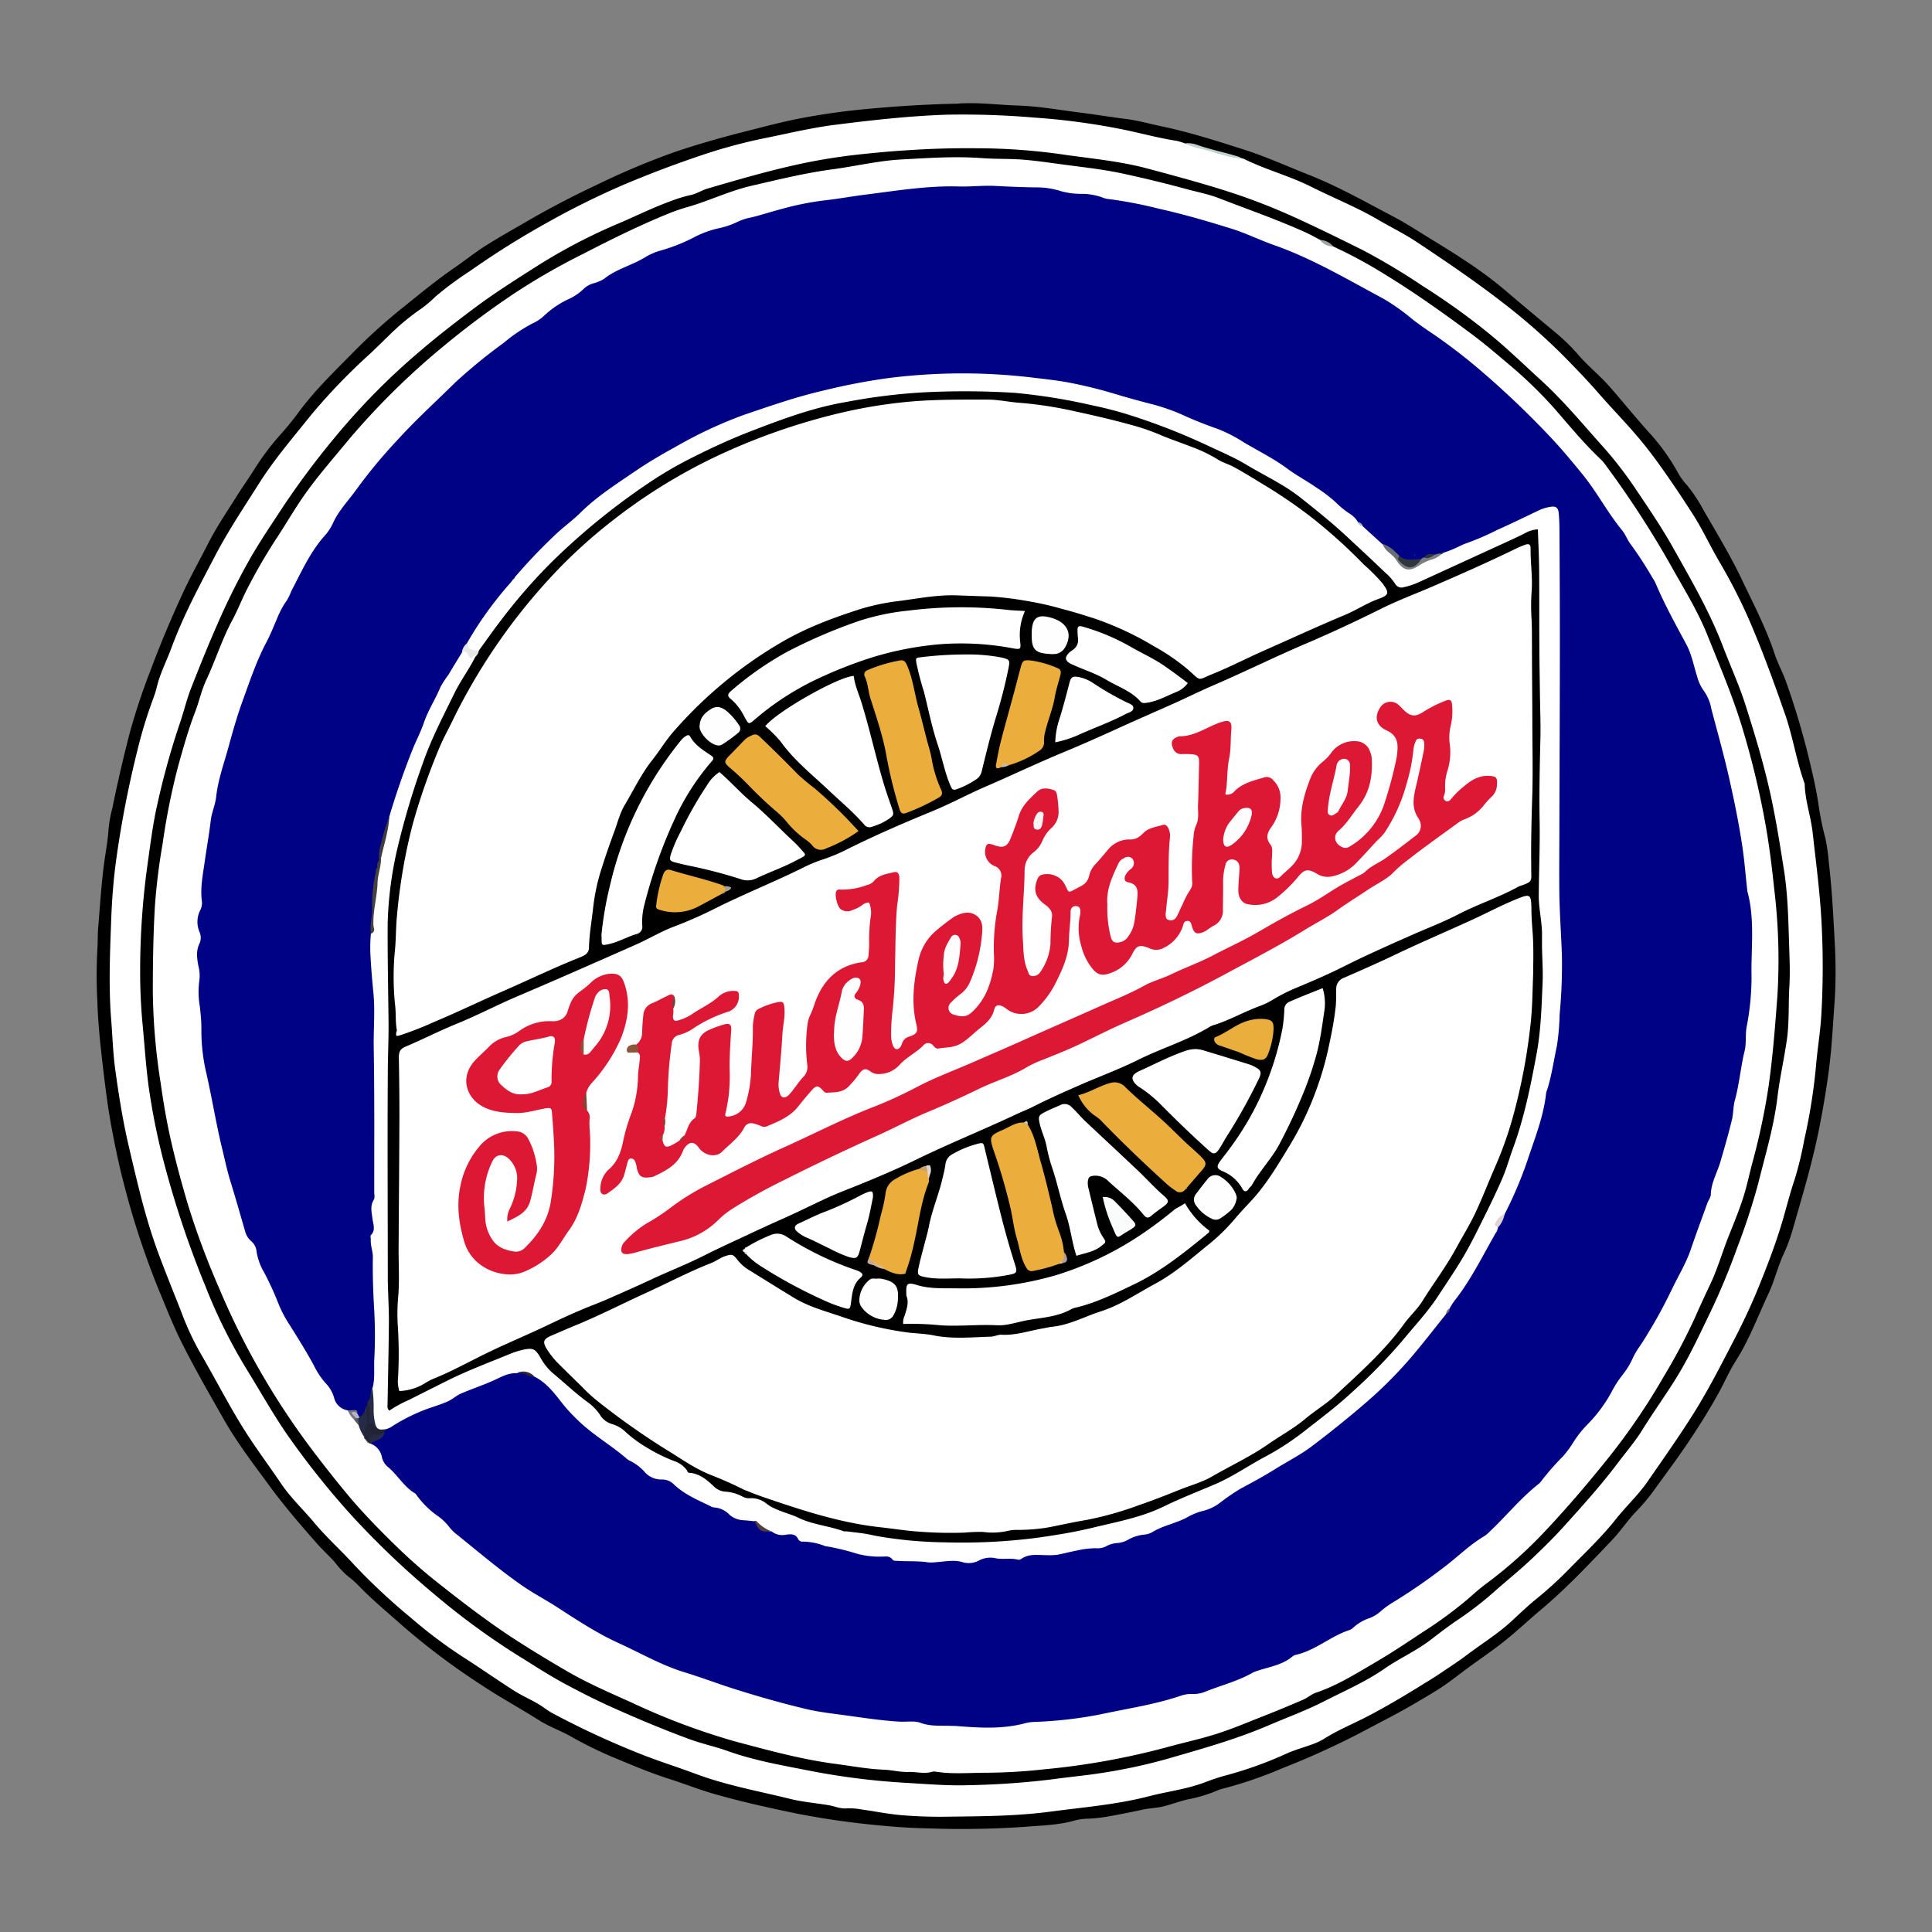 <?xml version="1.0" encoding="UTF-8"?>
<svg xmlns="http://www.w3.org/2000/svg" id="Layer_1" data-name="Layer 1" viewBox="0 0 500 500">
  <rect x="0" y="0" width="500" height="500" fill="#808080" stroke="none"/>
  <defs>
    <style>.cls-1{fill:#fff;}.cls-2{fill:#c0d0cf;}.cls-3{fill:#9ba7a6;}.cls-4{fill:#000286;}.cls-5{fill:#222436;}.cls-6{fill:#252b45;}.cls-7{fill:#7b767c;}.cls-8{fill:#575a63;}.cls-9{fill:#474040;}.cls-10{fill:#2f343d;}.cls-11{fill:#787f80;}.cls-12{fill:#403b41;}.cls-13{fill:#e9e7e6;}.cls-14{fill:#6a6f74;}.cls-15{fill:#ded4d4;}.cls-16{fill:#533e3d;}.cls-17{fill:#362536;}.cls-18{fill:#b4b6cb;}.cls-19{fill:#a0b7c4;}.cls-20{fill:#7b6984;}.cls-21{fill:#314599;}.cls-22{fill:#111837;}.cls-23{fill:#ebae3c;}.cls-24{fill:#eaae3c;}.cls-25{fill:#fefefe;}.cls-26{fill:#fafbfb;}.cls-27{fill:#e1d7d2;}.cls-28{fill:#c6a89d;}.cls-29{fill:#b69d99;}.cls-30{fill:#c8a36f;}.cls-31{fill:#aaa093;}.cls-32{fill:#d8b694;}.cls-33{fill:#ceb8ad;}.cls-34{fill:#b8cac8;}.cls-35{fill:#e2c8ab;}.cls-36{fill:#d9e1e1;}.cls-37{fill:#ddae92;}.cls-38{fill:#cbad9d;}.cls-39{fill:#b8bfbd;}.cls-40{fill:#dd1835;}.cls-41{fill:#8b563c;}.cls-42{fill:#89412f;}.cls-43{fill:#6a4540;}.cls-44{fill:#9a373b;}.cls-45{fill:#984b35;}.cls-46{fill:#8b412c;}.cls-47{fill:#fffefe;}.cls-48{fill:#fefdfd;}.cls-49{fill:#fefcfc;}.cls-50{fill:#f9f3f4;}.cls-51{fill:#8c5137;}</style>
  </defs>
  <path d="M249.65,26.73c4.59-.15,9.15.44,13.73.58,5.37.18,10.67,1.13,16,1.81,4,.5,7.92,1.16,11.9,1.65,3.11.38,6.16,1.26,9.24,1.9,7.22,1.51,14.25,3.76,21.27,6,5.7,1.8,11.19,4.3,16.77,6.51,7.66,3,14.82,7.09,22.1,10.91,3.34,1.75,6.51,3.85,9.74,5.82,6.64,4.06,13.23,8.19,19.18,13.26,4.29,3.67,8.64,7.27,13,10.91a49.74,49.74,0,0,1,5.83,5.69c2.52,2.94,5.57,5.36,8.13,8.26,3.63,4.13,7.06,8.44,10.77,12.49a54.57,54.57,0,0,1,7.13,10.17,18.56,18.56,0,0,0,2.18,2.91,39.11,39.11,0,0,1,4.25,6.43c3.43,5.94,7,11.8,9.94,18s6.27,12.53,8.47,19.22c.8,2.43,2.05,4.7,2.93,7.13a200.43,200.43,0,0,1,6.73,23.25c.77,3.25,1.42,6.55,1.88,9.89a72.69,72.69,0,0,0,1.56,7.31,50.48,50.48,0,0,1,.92,6.36c.79,6.83,1.17,13.69,1.51,20.54a125.31,125.31,0,0,1,0,15.26c-.45,6.05-.72,12.12-1.52,18.14-.67,5.09-1.55,10.16-2.55,15.2C469,301,466.46,309.49,464,318a43.9,43.9,0,0,1-2.42,6.61c-1.54,3.3-2.35,6.89-3.9,10.19-2.76,5.87-5,12-8.52,17.49-1.64,2.6-2.86,5.44-4.34,8.14-2.62,4.76-5.53,9.34-8.59,13.85-2.73,4-5.66,7.89-8.5,11.84a48.38,48.38,0,0,1-4.31,5.06c-2.27,2.39-4.08,5.16-6.37,7.55-5.88,6.16-11.7,12.36-18.24,17.85-3.12,2.63-6.1,5.43-9.29,8s-6.69,4.9-10,7.35c-2.08,1.53-4.09,3.15-6.23,4.58s-4.61,2.85-6.94,4.23c-4.62,2.72-9.41,5.11-14.14,7.64a209.86,209.86,0,0,1-20.27,9.21,109.36,109.36,0,0,1-15.37,5.29,9.51,9.51,0,0,0-1.43.46,37.55,37.55,0,0,1-7.13,2.22c-2.39.45-4.64,1.37-7,1.95-1.72.43-3.53.43-5.28.82q-4.6,1-9.26,1.83a42.17,42.17,0,0,1-4.9.52,14.81,14.81,0,0,0-3.4.45c-4.17,1.22-8.48,1.28-12.75,1.64a240.52,240.52,0,0,1-25.33.41c-3.92-.08-7.86-.32-11.78-.7a214.06,214.06,0,0,1-21.8-3.07c-7.28-1.49-14.53-3.1-21.68-5.14-3.91-1.11-7.7-2.64-11.57-3.87-4.64-1.47-9.12-3.34-13.59-5.21a101.55,101.55,0,0,1-11.74-5.69c-2.72-1.57-5.71-2.57-8.38-4.27-5-3.16-10.24-6-15.14-9.27a181.91,181.91,0,0,1-20.22-15.2c-3.68-3.3-7.51-6.42-11-10a26.64,26.64,0,0,0-3.35-3,23.76,23.76,0,0,1-3.19-3.46c-1.48-1.65-3.13-3.15-4.6-4.81-4.35-4.93-8.65-9.93-12.53-15.24-4-5.47-8.16-10.87-11.52-16.78-3.71-6.52-7.45-13-10.83-19.72-2.26-4.45-4.08-9.12-6-13.74a212.84,212.84,0,0,1-9.06-27.44c-1.29-4.89-2.32-9.86-3.25-14.84s-1.55-10-2.15-15c-.7-5.89-1.34-11.79-1.52-17.7a123.44,123.44,0,0,1,0-13.19c.14-1.87.06-3.84.22-5.73.46-5.54.8-11.08,1.52-16.6.39-3,1-6,1.17-9a34.74,34.74,0,0,1,1-5.47q2-9.84,4.54-19.59a167.41,167.41,0,0,1,5.33-16c2.48-6.69,5.27-13.26,8.25-19.75,2.06-4.48,4.48-8.77,6.71-13.16,2.1-4.12,4.73-8,7.18-11.89,1.59-2.54,3.36-5,4.92-7.53a68.41,68.41,0,0,1,7.16-9.34c1.37-1.56,2.68-3.17,3.9-4.83,4-5.51,8.88-10.25,13.66-15.09a147.64,147.64,0,0,1,12.81-11.71c4.69-3.75,9.3-7.61,14.26-11,2.64-1.83,5.16-3.85,7.88-5.57,3.56-2.25,7.25-4.3,10.89-6.42q8.63-5,17.66-9.23a194.91,194.91,0,0,1,20.32-8.57c6.43-2.18,12.94-4,19.52-5.64,3.87-1,7.75-2,11.65-2.82a177.77,177.77,0,0,1,19.1-2.74c7.69-.71,15.4-1.19,23.13-1.33C248.51,26.72,249.08,26.73,249.65,26.73Z"></path>
  <path class="cls-1" d="M321.38,41a1.42,1.42,0,0,1,.42.06c5.69,2.84,11.91,4.44,17.57,7.29s11.74,5.27,17.3,8.53c3.2,1.88,6.57,3.51,9.67,5.55,7.63,5.06,15.21,10.19,22.47,15.81a158.36,158.36,0,0,1,15.95,14c3.05,3.1,6.08,6.23,8.95,9.53,3.76,4.31,7.79,8.37,11.41,12.82,3.17,3.88,6,8,8.82,12.14,1.39,2.07,2.75,4.17,4.11,6.27,2.57,4,4.52,8.29,6.91,12.36A141.11,141.11,0,0,1,453.35,162c3.2,7.58,6,15.3,8.7,23.08,2,5.83,2.91,12,5,17.75.09,4.31,1.59,8.39,2.06,12.65.87,7.76,1.9,15.49,2.3,23.29a213.68,213.68,0,0,1-.06,24c-.26,4.35-1,8.67-1.36,13a148.48,148.48,0,0,1-3.06,19.26,88.84,88.84,0,0,1-2.45,10.13c-1.19,3.49-2.09,7.12-3.13,10.67-1.67,5.69-3.77,11.21-6,16.71-2,5-4.28,9.8-6.74,14.53-3.22,6.19-6.38,12.42-10.09,18.37-3.82,6.12-8,12-12.09,17.93-2.4,3.48-5.54,6.38-8.16,9.68-3.7,4.68-8,8.74-12.18,13a96.8,96.8,0,0,1-8.39,7.67c-2.27,1.83-4.4,3.88-6.55,5.87-3.54,3.27-7.65,5.78-11.47,8.67-2.22,1.68-4.57,3.19-6.87,4.75-1.3.88-2.63,1.71-4,2.54-5.16,3.2-10.35,6.33-15.77,9.09-3.44,1.74-7,3.23-10.28,5.3-2.36,1.49-5.15,2.08-7.75,3.07-.54.21-1.09.37-1.6.61a100.63,100.63,0,0,1-16.48,5.94c-1.78.49-3.56,1.11-5.28,1.76-4.65,1.76-9.56,2.31-14.31,3.55-8.42,2.18-17.07,2.86-25.65,4-9,1.18-18,1.18-27,1.29-3.78.05-7.56-.08-11.31-.39-3.48-.29-6.92-1-10.38-1.48a18.07,18.07,0,0,0-4-.28c-1.51.12-2.93-.54-4.41-.8-3.38-.59-6.81-.84-10.15-1.67-8.1-2-16.33-3.47-24.21-6.4-4.41-1.65-8.91-3.07-13.31-4.76a219.35,219.35,0,0,1-23.93-11c-1.32-.7-2.49-1.7-3.79-2.45-2-1.17-4.2-2.14-6.19-3.4-4.21-2.69-8.31-5.56-12.51-8.26a123.63,123.63,0,0,1-14.08-10.52A162.39,162.39,0,0,1,91.68,405c-3.36-3.72-7.13-7.06-10.34-10.91-2.79-3.36-6-6.33-8.5-10-3.48-5.15-7.23-10.1-10.48-15.43-3.72-6.1-7-12.48-10.59-18.63a73.67,73.67,0,0,1-4.93-10.71c-1.93-4.92-3.93-9.8-5.77-14.75-1.64-4.41-3-8.91-4.23-13.48-1.28-4.9-2.44-9.82-3.59-14.76-1.51-6.55-2.56-13.17-3.46-19.81-.55-4.11-.67-8.27-1-12.41-.72-8.8-.32-17.6,0-26.4.19-4.86.55-9.71,1.19-14.53a268.24,268.24,0,0,1,5.64-29.23,117.61,117.61,0,0,1,4.16-13.5,27.22,27.22,0,0,0,.91-3.08c.89-3.4,2.51-6.53,3.72-9.81,3.07-8.34,7.3-16.13,11.41-24,3.36-6.39,7.4-12.4,11.26-18.51s8.69-11.73,13.24-17.42A155.73,155.73,0,0,1,95.79,91.53c1.62-1.52,3.2-3.09,4.79-4.63a60.46,60.46,0,0,1,8.41-7,32.62,32.62,0,0,0,3.77-3.19,84.36,84.36,0,0,1,8.78-6.5,219.58,219.58,0,0,1,20.33-12.74,209.57,209.57,0,0,1,19-9.43q10.06-4.29,20.42-7.77A135.61,135.61,0,0,1,198,35.74c6-1.21,12-2.67,18.11-3.44,9.52-1.2,19-2.27,28.65-2.61a216.81,216.81,0,0,1,23,.75,177.11,177.11,0,0,1,23.34,3.17c4.47.93,8.89,2.15,13.41,2.84a15.64,15.64,0,0,1,2.24.7C311.63,38.36,316.44,39.92,321.38,41Z"></path>
  <path class="cls-2" d="M321.38,41c-3-.12-5.81-1.17-8.66-2-2-.56-4.14-.86-6-1.91a7,7,0,0,1,3.13.41c3.54,1.26,7.23,1.94,10.8,3.09A4.22,4.22,0,0,1,321.38,41Z"></path>
  <path d="M252.83,38.37a158.49,158.49,0,0,1,23.46,1.79c6.8.93,13.64,1.62,20.32,3.36,7.47,2,14.93,4,22.27,6.39a158.32,158.32,0,0,1,15.19,5.89c6.33,2.84,12.54,5.91,18.75,9a169.93,169.93,0,0,1,15.44,9.26A177.48,177.48,0,0,1,385.82,86.7c4.52,3.73,8.73,7.82,13.06,11.77,5.94,5.43,11,11.62,16.37,17.58a102.55,102.55,0,0,1,8.56,11.25c3.2,4.75,6.4,9.49,9.2,14.48,4.72,8.41,9.57,16.75,13,25.82,1.92,5,4.15,9.89,5.77,15,2.46,7.76,4.82,15.54,6.54,23.53,1.39,6.44,2.4,12.92,3.43,19.41,1,6.65,1.09,13.39,1.31,20.1.11,3.36.23,6.72,0,10.07-.23,4.36,0,8.75-.58,13.08-.71,5.09-1.88,10.13-2.49,15.23-.91,7.57-3.12,14.82-4.94,22.17a169.83,169.83,0,0,1-5.45,16.67,178.07,178.07,0,0,1-7,16.82c-2.54,5.26-5,10.59-8,15.63s-6.49,9.76-9.57,14.76c-1.86,3-4.24,5.75-6.39,8.61-4.4,5.84-9.3,11.25-14.2,16.67-2.25,2.49-4.65,4.85-7.08,7.18-3.25,3.14-6.76,6-10.14,8.94a89.35,89.35,0,0,1-9.45,7.41c-2.56,1.7-5,3.56-7.45,5.45-3.69,2.87-8,4.76-11.81,7.39-5,3.48-10.6,5.9-16,8.66-4.47,2.27-9.17,4-13.75,5.95-8.64,3.75-17.64,6.24-26.63,8.85a142.63,142.63,0,0,1-17.17,3.69c-4.09.64-8.23,1-12.33,1.58A209.35,209.35,0,0,1,250.92,462c-5.3.18-10.59-.25-15.88-.57a185.87,185.87,0,0,1-25.13-3.09c-7.28-1.44-14.6-2.67-21.63-5.19-3.28-1.17-6.71-1.89-10-3.11-6.95-2.57-13.77-5.43-20.52-8.48-3.91-1.78-7.7-3.71-11.48-5.74s-7.24-4.26-10.81-6.49a186.66,186.66,0,0,1-22.7-16.43,220.64,220.64,0,0,1-22.34-21.32,215.17,215.17,0,0,1-16.12-20.32c-3.74-5.44-6.95-11.17-10.4-16.77a136.4,136.4,0,0,1-10.76-21.65,254.94,254.94,0,0,1-10.64-31.67A175.28,175.28,0,0,1,38.44,281c-.66-5-1-10.11-1.47-15.17a145.8,145.8,0,0,1-.7-14.78,200.13,200.13,0,0,1,1.91-27.34c.76-5.31,1.39-10.63,2.61-15.87a199.3,199.3,0,0,1,5.61-20.23c1.08-3.1,1.82-6.3,3-9.37,2.21-5.65,4.47-11.27,6.91-16.81a178.59,178.59,0,0,1,8.37-16.79c2.73-4.77,5.84-9.31,8.85-13.92a214.08,214.08,0,0,1,13.1-17.49,176.56,176.56,0,0,1,21.65-22c4.65-4,9.52-7.78,14.45-11.47,5.22-3.91,10.71-7.37,16.19-10.86A144.49,144.49,0,0,1,160.2,57.78c4.46-1.9,8.81-4.08,13.39-5.73a36.07,36.07,0,0,1,5.12-1.57c1.54-.3,2.88-1.23,4.37-1.67,7.06-2.06,14.1-4.12,21.28-5.78A148.82,148.82,0,0,1,222.1,40c4.26-.46,8.54-.87,12.83-1.12C240.37,38.52,245.8,38.31,252.83,38.37Z"></path>
  <path class="cls-1" d="M345.06,63.8a120.57,120.57,0,0,1,13.56,7.35c7.57,4.64,14.8,9.78,21.93,15.07,3.34,2.48,6.51,5.17,9.65,7.84A111.84,111.84,0,0,1,402.53,106c3.78,4.37,7.49,8.85,11.7,12.84a9.85,9.85,0,0,1,1.13,1.29A253.3,253.3,0,0,1,432,145.61c3.42,6.18,7.23,12.17,9.88,18.77,3.3,8.24,6.81,16.4,9.31,24.92a219.78,219.78,0,0,1,6,25.66c.85,5.08,1.46,10.2,2,15.31a152.37,152.37,0,0,1,.8,27.44c-.58,7.85-1.19,15.69-2.29,23.49a175.79,175.79,0,0,1-4.24,19.91c-.64,2.42-1.17,4.88-1.85,7.28-1.13,3.92-2.7,7.68-4.21,11.46-1.64,4.11-2.84,8.38-4.73,12.39-1.34,2.83-2.65,5.66-3.91,8.52a150.39,150.39,0,0,1-8.18,15.48,168.51,168.51,0,0,1-13.66,20.21c-5.27,6.61-10.71,13.05-16.48,19.2a114.2,114.2,0,0,1-15.77,14.18c-1.78,1.3-3.43,2.81-5.1,4.26a109.48,109.48,0,0,1-11.43,8.34c-4.11,2.73-8.22,5.47-12.48,7.95-4.86,2.84-9.65,5.85-15.05,7.67-1.19.4-2.2,1.34-3.38,1.84q-5.1,2.21-10.28,4.25c-4,1.57-7.94,3.25-12,4.55-4.28,1.37-8.7,2.31-13,3.5a190.23,190.23,0,0,1-31.62,5.7,147.25,147.25,0,0,1-15.4.9c-4.25,0-8.52.4-12.76-.28a1.88,1.88,0,0,0-.85,0c-2.08.66-4.17,0-6.25.07s-4.28-.51-6.4-.59c-4.31-.17-8.53-1-12.78-1.54-8.72-1.18-17.17-3.51-25.66-5.77a174.74,174.74,0,0,1-26.63-10c-5.37-2.41-10.79-4.75-16-7.68Q140.66,429,134,424.75c-7.11-4.56-13.79-9.68-20.41-14.91a139.36,139.36,0,0,1-10.81-9.46c-4.06-3.94-8.06-8-11.72-12.26-2.34-2.76-4.63-5.61-6.88-8.48-3-3.83-5.91-7.72-8.65-11.73a194.27,194.27,0,0,1-18.92-34.76,205.89,205.89,0,0,1-8-21.49c-1.63-5.54-3.16-11.12-4.43-16.77-1.11-4.9-1.93-9.83-2.63-14.78a161.88,161.88,0,0,1-2-23.49c0-7.38.11-14.76.54-22.12a160.69,160.69,0,0,1,2-16.17,176.06,176.06,0,0,1,4-20c1.32-4.73,2.64-9.48,4.41-14.08,1.05-2.73,1.64-5.63,2.89-8.28,2.39-5.1,4.06-10.51,6.74-15.49,1.42-2.63,2.49-5.46,3.87-8.12a142.5,142.5,0,0,1,7.64-13.16c2.52-3.82,4.79-7.81,7.45-11.53,3.45-4.84,7.39-9.3,11.16-13.89a192.29,192.29,0,0,1,24.74-24.35A217.93,217.93,0,0,1,133,76a169.27,169.27,0,0,1,17.84-10.26c7.36-3.8,14.78-7.48,22.47-10.59a50.66,50.66,0,0,1,4.87-1.64c5.49-1.6,10.66-4.12,16.26-5.42,7-1.62,13.94-3.32,21-4.27,5.95-.79,11.81-2.22,17.82-2.55,7-.38,14-.87,21-.34,3.35.25,6.72.12,10.08.36,4.22.31,8.39,1,12.58,1.52,4.53.6,9.07,1.12,13.56,2.09,5.53,1.19,11,2.52,16.46,4,2.82.78,5.72,1.31,8.46,2.37,7.54,2.93,15.18,5.57,22.55,8.9,1.23.56,2.41,1.24,3.61,1.86A33,33,0,0,0,345.06,63.8Z"></path>
  <path class="cls-3" d="M345.06,63.8a4.45,4.45,0,0,1-3.49-1.7A4.6,4.6,0,0,1,345.06,63.8Z"></path>
  <path class="cls-4" d="M90,365a4.29,4.29,0,0,1-3.55-3.3,9,9,0,0,0-2.27-3.83,20.15,20.15,0,0,1-2.94-4.48c-2-3.67-4.18-7.17-6.4-10.68A30.88,30.88,0,0,1,71.91,337a80.38,80.38,0,0,0-3.5-7.6,15.61,15.61,0,0,1-2-5.41A4,4,0,0,0,65,321.2a5,5,0,0,1-1.61-2.72c-1.24-4.25-2.44-8.51-3.75-12.74-.85-2.73-1.43-5.51-2.1-8.28-1.65-6.73-2.71-13.58-4.28-20.32a48.57,48.57,0,0,1-1.14-11.07c0-1.8-.19-3.57-.37-5.36a22.58,22.58,0,0,1-.15-7.06,9.49,9.49,0,0,0-.25-3.62c-.37-2-.67-3.95.3-5.89a3.67,3.67,0,0,0,0-2.89,6.73,6.73,0,0,1,.21-5.78,4,4,0,0,0,.38-2.3c-.45-3.47.28-6.85.75-10.24.5-3.55,1.14-7.07,1.56-10.63.25-2.08,1.16-4,1.39-6.06.48-4.42,2-8.58,3.18-12.84,1.09-4.07,2.27-8.14,3.7-12.1,1.87-5.17,3.62-10.4,6.22-15.28,1-1.89,1.77-3.9,2.63-5.85a21.63,21.63,0,0,1,2.52-4.72A14.73,14.73,0,0,0,75.38,153C78,148,80.23,142.92,84,138.68a12.94,12.94,0,0,0,2.13-3.2c1.49-3.32,4-5.87,6.1-8.79A131.6,131.6,0,0,1,102.74,114c4.76-5.26,10-10,15.06-15A140.81,140.81,0,0,1,130.4,88.7a41.07,41.07,0,0,1,7.42-5,10.93,10.93,0,0,0,3-2,24,24,0,0,1,6-4.14,13.9,13.9,0,0,0,4.44-3,6.12,6.12,0,0,1,2.45-1.27,10.3,10.3,0,0,0,2.56-1.07c3.21-2.63,7.31-3.53,10.77-5.69a16.32,16.32,0,0,1,4.33-1.8,46.67,46.67,0,0,0,8.72-3.56,25.9,25.9,0,0,1,5.84-2.08,21.51,21.51,0,0,0,5.25-1.82,14.24,14.24,0,0,1,3.26-1c2.64-.64,5.22-1.51,7.83-2.18a75,75,0,0,1,10.93-2.21c3.63-.39,7.22-1.07,10.84-1.52,8-1,16-2.34,24.12-2.1,3.15.09,6.31-.31,9.45-.14,3.51.19,7,.33,10.52.38a20.19,20.19,0,0,1,6.52,1,19.85,19.85,0,0,0,5.3.67,15.39,15.39,0,0,1,5.65,1.05,4.76,4.76,0,0,0,1.46.31A112.11,112.11,0,0,1,299.86,54c6.36,1.42,12.6,3.23,18.81,5.17,3.74,1.16,7.28,2.93,11,4.24,10,3.52,19,8.88,28.28,13.85a53.31,53.31,0,0,1,7.53,5.32c1.64,1.29,3.34,2.47,5.06,3.62a144.29,144.29,0,0,1,12.11,9.23,233.32,233.32,0,0,1,18.65,17.74c2.83,3,5.48,6.19,8.1,9.4,3.84,4.66,6.59,10.06,10.42,14.7.81,1,1.26,2.25,2,3.31a97.63,97.63,0,0,1,5.53,8.42c.34.63.79,1.2,1.07,1.85,2.32,5.48,5.18,10.67,8,15.91,1.39,2.59,1.91,5.53,2.8,8.32a11.39,11.39,0,0,0,1.83,3.85,11.51,11.51,0,0,1,1.85,4.54c1.56,5.94,3.24,11.86,4.59,17.85s2.59,12,3.48,18.12c.53,3.61.8,7.24,1.21,10.85a2.1,2.1,0,0,0,.05.43c2,7.32.89,14.79,1.07,22.2a68.39,68.39,0,0,1-1.3,13c-.34,2.05,0,4.16-.53,6.2-1,4.15-1.34,8.45-2.48,12.6-.46,1.64-.37,3.42-.77,5.08-.89,3.67-1.94,7.3-3,10.93-.84,2.83-2.45,5.47-2.46,8.56A6.26,6.26,0,0,1,442,311c-1.48,4.1-3,8.18-4.41,12.3-1.15,3.42-3,6.47-4.57,9.69-1.86,3.86-3.84,7.66-6.08,11.33-.86,1.4-1.68,2.82-2.63,4.17a20.14,20.14,0,0,0-1.82,3.15,19.78,19.78,0,0,1-2.58,4.18A27,27,0,0,0,417.2,360a37.14,37.14,0,0,1-6.49,8.77,27.24,27.24,0,0,0-3.68,4.74,26.9,26.9,0,0,1-2.57,3.43,65.48,65.48,0,0,0-5.65,6.46,2.67,2.67,0,0,1-.59.62c-4.63,3.64-8.33,8.24-12.59,12.26a9.24,9.24,0,0,1-1.47,1.26c-4,2.35-7.18,5.66-10.87,8.37a146.57,146.57,0,0,1-12.33,8.5,25.2,25.2,0,0,0-3.51,2.47,9.31,9.31,0,0,1-2.88,1.84,11.75,11.75,0,0,0-4.4,2.56,2.3,2.3,0,0,1-.91.57c-4.83,1.55-8.69,5.19-13.7,6.37a2.4,2.4,0,0,0-1,.42c-2.72,2.33-6.23,2.74-9.44,3.87a5.52,5.52,0,0,0-.8.31c-3.8,2.19-8,3.26-12.08,4.86a8.4,8.4,0,0,1-3.48.73,8,8,0,0,0-3.14.44c-6.87,2.33-14,3.34-21.08,4.88a110.15,110.15,0,0,1-17,1.91,10.73,10.73,0,0,0-2.12.3c-5.71,1.56-11.49,1.26-17.29.8-.78-.07-1.57-.08-2.36-.1-2.49-.07-5,.15-7.43-.74-1.76-.64-3.7-.23-5.55-.34-4.45-.26-8.84-.92-13.23-1.53-3.68-.52-7.4-.89-11-1.75-6-1.44-12-3.13-17.94-5-4.57-1.42-9-3.14-13.61-4.54-5.89-1.81-11.23-4.93-16.81-7.46s-10.87-6-16.1-9.4c-3-1.93-6.17-3.58-9.12-5.64-6-4.18-11.53-8.93-17.22-13.49a11.74,11.74,0,0,1-1.35-1.38,14.29,14.29,0,0,0-2.89-2.87,23,23,0,0,1-5.79-5.68c-.09-.11-.17-.26-.28-.32-2.86-1.65-4.43-4.6-6.86-6.69a4.65,4.65,0,0,1-1.74-2.63,4.59,4.59,0,0,0-3-3.58c0-.09,0-.19.05-.28.81-1.29,2.92-1.16,3.23-3a3,3,0,0,1,.54-.77A44.11,44.11,0,0,1,112,363.5c3-.85,5.47-2.82,8.36-3.9,3.36-1.25,6.61-2.76,9.94-4.06a9.29,9.29,0,0,1,3.57-.68c1.49-.16,2.78.62,4.18.88,2.58.7,4.27,2.62,5.77,4.59a68.45,68.45,0,0,0,14.37,13.39c3.22,2.35,6.65,4.47,9.53,7.28a5.32,5.32,0,0,0,3.31,1.36,8.63,8.63,0,0,1,4.41,2,31.49,31.49,0,0,0,10.18,5.37,3.66,3.66,0,0,1,1.59.58c2.28,2.12,5.19,2.57,8.06,3.14,1.13,1.58,2.47,2.79,4.6,2.63a7.07,7.07,0,0,0,2.94.53,5,5,0,0,1,4.17,1.28,2.39,2.39,0,0,0,1.38.55c4.8.77,9.42,2.51,14.2,3.19s9.64,1.63,14.56,2c4.29.3,8.55-.78,12.82.09a5.34,5.34,0,0,0,3.36-.49,5.78,5.78,0,0,1,3.16-.46c3.58.39,7.09-.52,10.59-.55,5.86-.06,11.44-1.77,17.22-2.15a24.81,24.81,0,0,0,6.19-1.67A146.54,146.54,0,0,0,308,391.59a4.53,4.53,0,0,1,1-.42,26.93,26.93,0,0,0,9.13-4.6c5.1-3.58,10.68-6.41,16.05-9.56,4.68-2.74,8.71-6.26,13-9.5,8.36-6.38,15.48-14,22.21-22,1.52-1.81,2.64-3.94,4.37-5.58a3.86,3.86,0,0,0,1-1.49c4.47-6.2,8.06-12.94,11.92-19.51a5.25,5.25,0,0,0,.53-1.06,2.85,2.85,0,0,1,.26-.56,12.73,12.73,0,0,0,1.69-3.76c3.33-7.54,6.62-15.12,8.57-23.14,2.19-8.95,4.87-17.8,5.23-27.14.22-5.57,1-11.13.76-16.72-1.78-37.15-.41-74.33-.85-111.49,0-3.34-.71-3.87-3.87-2.59-4.18,1.69-8.17,3.81-12.25,5.72s-8.5,3.42-12.69,5.25c-.44.13-.91.17-1.35.32a5.83,5.83,0,0,1-.93.16c-1,.08-1.94-.11-2.79.52a5.29,5.29,0,0,1-.52.29,3.43,3.43,0,0,1-.55.25,3,3,0,0,1-.58.18c-1.86.39-3.69.58-5.28-.8a20.43,20.43,0,0,0-4.29-3.09c-2-1.35-3.53-3.26-5.38-4.79a8.42,8.42,0,0,0-1.37-1.23,112.05,112.05,0,0,0-13.87-10.79c-6.05-3.84-12.08-7.68-18.4-11-1.2-.65-2.41-1.25-3.65-1.81-11.48-5.17-23.62-8.33-35.74-11.48-4.65-1.2-9.48-1.48-14.24-2a117.89,117.89,0,0,0-16.7-1c-8.51.24-17,.64-25.4,2.31-13.23,2.64-26.24,6.19-38.5,11.92A140.08,140.08,0,0,0,165.43,122a107.38,107.38,0,0,0-10.68,7.54c-7.08,6.14-14.33,12.13-20.29,19.44a2.91,2.91,0,0,1-.64.57c-.11.36-1.06-.38-.74.57-.52,1.57-2,2.4-2.9,3.65-3.18,4.21-6.19,8.55-9,13a8.57,8.57,0,0,0-1.39,2.33c-1.71,3.46-4,6.58-5.77,10a187.34,187.34,0,0,0-12.35,31.2,7,7,0,0,1-.55,1.4c-1,3.34-2.25,6.6-2.52,10.11a4.3,4.3,0,0,1-.16.94,10.81,10.81,0,0,0-.37,1.49c0,.21-.09.41-.14.61a7.21,7.21,0,0,0-.22,1.3c-1.12,5.12-.75,10.35-1.19,15.52.14,3.87-.37,7.78.29,11.59a59.35,59.35,0,0,1,.61,10.47c0,14.25,0,28.49,0,42.74,0,3.7,0,7.46-.31,11.1-.67,9.46.58,18.82.49,28.21,0,4.33.28,8.73-.62,13-.65,1.16-.47,2.6-1.19,3.74-.14.25-.24.52-.37.78s-.24.47-.36.7a3.7,3.7,0,0,1-.25.43c0,.18-.45.27-.1.53a1.06,1.06,0,0,1-.06.5c-.44.7-.76,1.57-1.87,1.25a2.84,2.84,0,0,1-.8-.82C91.52,365.26,90.62,365.41,90,365Z"></path>
  <path class="cls-5" d="M94.63,364.46l.06-.45.36-.42c0-.27,0-.55.07-.82,1.57.71,1.09,2.31,1,3.31a2.35,2.35,0,0,0,1.46,2.68c.65.69,1.66.61,2.41,1.09a1.09,1.09,0,0,1-.57.64,1.81,1.81,0,0,1-2.45,1.24c-.17-.08-.37-.13-.44-.35a.36.36,0,0,0,.07.34c-.5.49-.36,1.19-.62,1.74l-.1.15a.3.3,0,0,1-.35-.16l-.46-.37h0c-.12-.16-.24-.31-.37-.46l0-.06c-.28-.19-.18-.6-.46-.79h0c-.45-2.34.46-4.58.45-6.89h0a.26.26,0,0,1-.1-.28C94.57,364.5,94.6,364.46,94.63,364.46Z"></path>
  <path class="cls-6" d="M94.64,364.89a7.32,7.32,0,0,1-.23,5.25,5.15,5.15,0,0,0-.22,1.64,10.33,10.33,0,0,1-1.36-2.89c-.1-.63-.79-1.16-.29-1.87a.91.91,0,0,1,.43-.37C93.94,366.46,94.12,365.51,94.64,364.89Z"></path>
  <path class="cls-7" d="M90,365c.64,0,1.28-.07,1.92-.06.48,0,.57.33.52.74-.61.29-.22.76-.21,1.17a.66.66,0,0,1-.57.57A6.4,6.4,0,0,1,90,365Z"></path>
  <path class="cls-8" d="M91.64,367.43l.48-.45a.53.53,0,0,1,.73,0c-.37.64.12,1.28,0,1.92C92.44,368.4,92,367.92,91.64,367.43Z"></path>
  <path class="cls-6" d="M94.19,371.78a.77.77,0,0,1,.46.79A.86.86,0,0,1,94.19,371.78Z"></path>
  <path class="cls-6" d="M94.68,372.63l.37.46A.43.43,0,0,1,94.68,372.63Z"></path>
  <path class="cls-6" d="M95,373.08l.46.37A.41.41,0,0,1,95,373.08Z"></path>
  <path class="cls-1" d="M100,369.85c-1,.06-2.1.5-2.7-.79-1.56-2.12-1-4.62-1.09-7,0-.92-.35-2,.21-2.88.66-2.39.32-4.85.44-7.27a118.81,118.81,0,0,0,0-12.66c-.28-4.65-.45-9.29-.36-13.94,0-1.48-.65-3-.54-4.56,0-.36-.15-.87,0-1.05,1.35-1.38.6-2.86.42-4.39s-.65-3.21.35-4.79c.33-.52.12-1.4.12-2.11,0-12.39.08-24.79-.13-37.18-.08-4.78.38-9.58-.09-14.34-.33-3.38-.62-6.76-.78-10.15a40.27,40.27,0,0,1,.14-5.15c.68-1.32.48-2.82.5-4.16a95.24,95.24,0,0,1,1.85-15.25c.5-3.69,1.71-7.24,2.42-10.89q2.56-8.6,5.88-17c.94-2.38,2.16-4.68,3-7.07,1.11-3.36,3.06-6.26,4.38-9.47a24.45,24.45,0,0,1,2-3.06c1.18-2,2.42-4,3.64-6a.82.82,0,0,1,1.27-.24c.61.37.84,1.75,2.08.76.21-.17.45.73.38,1.23-1.74,3.62-4,7-5.85,10.51-5.5,10.23-9.3,21.09-12.44,32.21a105.49,105.49,0,0,0-3.55,17.47,112,112,0,0,0-.43,20.8,27.53,27.53,0,0,1,0,6.22c-.41,2.8.37,5.56.27,8.36-.53,13.6-.38,27.22-.46,40.83-.09,15.46.63,30.92.49,46.39,0,2.94-.64,5.84-.48,8.79.12,2,.13,2,1.92,1.15,9.14-4.45,18.14-9.2,27.7-12.76a40.12,40.12,0,0,1,5.28-1.82,3.61,3.61,0,0,1,4.27,1.69c2.44,4.22,6.28,7,9.95,10,2.17,1.76,4.45,3.38,6.11,5.69a2.27,2.27,0,0,0,.78.73c6,3.23,10.92,8,17.29,10.68a46.28,46.28,0,0,1,10.57,6.36,7.25,7.25,0,0,0,3.22,1.6c2.89.51,5.56,1.89,8.51,2.14a3.31,3.31,0,0,1,1.41.52c7.77,4.59,16.26,6.94,25.15,8.16,4,.55,7.9,1.38,11.88,1.8a116.63,116.63,0,0,0,21.87.41c3.57-.3,7.14-.39,10.7-.85,6-.77,11.85-2.08,17.74-3.29,12.13-2.52,23.23-7.73,34.15-13.29a138.21,138.21,0,0,0,27.21-18.35A151.16,151.16,0,0,0,363,346a123.36,123.36,0,0,0,12.81-17.21,179.43,179.43,0,0,0,13.66-27.7,142.89,142.89,0,0,0,8.39-34.59,133.2,133.2,0,0,0,.49-25.73c-.25-3.13-.6-6.27-.59-9.43,0-8.45-.13-16.91.06-25.37.39-17.62-.26-35.23-.06-52.84a101.9,101.9,0,0,0-.4-13.53c-.22-1.8-.45-2.06-2.13-1.28-3.12,1.45-6.19,3-9.33,4.42-5.56,2.49-11,5.14-16.62,7.61-1.31.58-2.64,1.12-4,1.57-2.79.93-3.41.62-5.43-1.5-3-3.15-6.24-6.12-9.43-9.1-3.5-3.27-7.17-6.37-10.86-9.44-7.58-6.29-16.27-10.68-25-15A143.77,143.77,0,0,0,292,108a154.16,154.16,0,0,0-30.13-5.75,166.47,166.47,0,0,0-19.34-.29,138.34,138.34,0,0,0-18.79,1.92A146.93,146.93,0,0,0,175.61,121a144.49,144.49,0,0,0-24.38,17.54c-3.09,2.69-6.18,5.38-9,8.29a132.34,132.34,0,0,0-15.6,18.86,10,10,0,0,1-2.25,2.85c-2.65.6-3.45.13-3.54-2.06a94.17,94.17,0,0,1,11.23-15.61c.29-.31.51-.68.77-1,0-.24.33-.25.38-.46A143,143,0,0,1,143.07,139c2.28-2.28,4.94-4.12,7.23-6.39,4.24-4.19,9.26-7.36,14.16-10.71,3.32-2.26,6.78-4.29,10.26-6.19a113.08,113.08,0,0,1,17.83-8.35c6.71-2.27,13.38-4.62,20.29-6.22a164.8,164.8,0,0,1,16.82-3.26,152.67,152.67,0,0,1,37.06-.22c3.13.38,6.27.7,9.37,1.25a117.24,117.24,0,0,1,12.9,3.17c3.15.94,6.33,1.81,9.51,2.62a51.51,51.51,0,0,1,8.27,3c2.74,1.22,5.55,2.32,8.38,3.31a38,38,0,0,1,6.83,3.52c3.74,2.21,7.66,4.15,11.17,6.75,2.35,1.76,5,3.13,7.37,4.8a39.34,39.34,0,0,1,5.11,3.86,22.22,22.22,0,0,0,3.66,3,6.41,6.41,0,0,1,2.22,2.29c.29.46.87.57,1.2,1l5.14,4.68a47.23,47.23,0,0,1,3.82,3.8c1.9,2.46,2.93,2.68,5.59,1.12a41,41,0,0,1,5.51-2.33,3.27,3.27,0,0,1,.77-.44,28.25,28.25,0,0,0,4.15-1.7c.6-.24,1.17-.57,1.78-.75a71,71,0,0,0,8.06-3.49c3.72-1.65,7.37-3.45,11.05-5.19a10.69,10.69,0,0,1,2.68-.76c1.39-.25,2,.21,2.14,1.65s.18,3.14.19,4.71c.05,9.45.11,18.9.1,28.36,0,15.83-.08,31.66-.12,47.49,0,6.16-.08,12.32,0,18.48.1,5.15.48,10.29.65,15.44a135.87,135.87,0,0,1-.59,15.23,61.21,61.21,0,0,1-.7,8.12c-.81,3.76-1.34,7.59-2.49,11.28a5,5,0,0,0-.31,1c-.65,6-2.88,11.52-4.74,17.13a103.1,103.1,0,0,1-6,14.17c-.52,1.2-2.29,1.8-1.72,3.53a.31.31,0,0,1-.12.31c-.2.26-.11.64-.37.88-3.5,6.06-6.54,12.4-10.94,17.92a17.45,17.45,0,0,0-1.1,1.81c-.32.45-.57.93-.88,1.38-3.27,4.06-6.43,8.21-9.85,12.13A111.87,111.87,0,0,1,353,363.43q-6.66,5.71-13.69,11c-2.9,2.17-6.19,3.82-9.27,5.75s-6,3.48-9.09,5.15a55.82,55.82,0,0,0-5.46,3.77,12.21,12.21,0,0,1-4.48,2,16.43,16.43,0,0,0-3.93,1.67c-2.9,1.52-6.21,2.07-9,3.82a5,5,0,0,1-2,.57,10.47,10.47,0,0,0-4,1.25,6.65,6.65,0,0,1-3.06.94,6.83,6.83,0,0,0-2.83.87,5,5,0,0,1-2.62.46,21.56,21.56,0,0,0-4.83.59c-1.76.32-3.47.81-5.23,1.12a17.5,17.5,0,0,1-2.71.08c-2.19,0-4.54-.44-6.54,1a1.07,1.07,0,0,1-.81.17c-1.88-.49-3.8,0-5.71-.35a6.23,6.23,0,0,0-4.45.6,5.58,5.58,0,0,1-4.36.34c-2.27-.58-4.4-.09-6.58.05a10.14,10.14,0,0,1-2.13.06c-2.67-.41-5.37-.21-8-.39-.43,0-1,0-1.2-.29-.78-1.1-1.84-.81-2.9-.81a21.45,21.45,0,0,1-7.34-1.06,58.12,58.12,0,0,0-6.87-1.6c-.06,0-.15,0-.21,0a16.22,16.22,0,0,0-5.87-1.22,1.26,1.26,0,0,1-1.27-.63c-.65-1.43-1.82-1.32-3.08-1.18a4.51,4.51,0,0,1-3.84-.87c-2,.07-3.08-1.4-4.33-2.58-1-.1-2-.23-3-.28a5.8,5.8,0,0,1-3.5-1.4,6,6,0,0,0-3.95-1.9,3,3,0,0,1-1.2-.44c-3.27-1.57-6.63-3-9.31-5.58a4.29,4.29,0,0,0-3.11-1.22,5.65,5.65,0,0,1-4.49-2.05,12.59,12.59,0,0,0-3.56-2.71,4.48,4.48,0,0,1-.92-.55c-4.15-3.6-9-6.34-12.91-10.21a44.18,44.18,0,0,1-4.16-4.59c-1.91-2.49-3.88-4.94-6.74-6.44-1.48-.49-2.85-1.5-4.55-.95-2.42-.18-4.42,1.11-6.47,2-2.68,1.18-5.46,2.1-8.14,3.27-1.27.56-2.26,1.53-3.5,2.06-1.44.62-2.93,1.12-4.42,1.61a47.21,47.21,0,0,0-10.33,5.08A10.56,10.56,0,0,1,100,369.85Z"></path>
  <path class="cls-9" d="M98.6,222.13c.05,2.15-.83,4.16-.89,6.3-.1,3.44-1.08,6.8-1.08,10.26a5.33,5.33,0,0,0,.12,1.44,1.1,1.1,0,0,1-.77,1.5c-.3-2.28.41-4.51.32-6.78a38.34,38.34,0,0,1,1-9.31c.25-.27.18-.66.35-1a.7.7,0,0,1,.05-.32c.4-.4.1-1,.37-1.41l.08-.74A.33.33,0,0,1,98.6,222.13Z"></path>
  <path class="cls-6" d="M96.38,359.22a38.41,38.41,0,0,1,.32,5.68,15.34,15.34,0,0,0,.56,4.16c-.73.3-.58-1.17-1.53-.71-.31.15-.2-.56-.17-.86a10.55,10.55,0,0,0-.44-4.73C96.23,361.82,95.6,360.27,96.38,359.22Z"></path>
  <path class="cls-10" d="M362.15,143.88c1.72,1.49,3.74.77,5.66.8a3,3,0,0,1-4.12,2.12,4.26,4.26,0,0,1-2-1.82A.85.85,0,0,1,362.15,143.88Z"></path>
  <path class="cls-11" d="M361.73,144.71c.23.26.45.54.7.78,2,2,3.75,1.7,5.38-.81h0a2.25,2.25,0,0,1,.45-.35l.38-.08a25.07,25.07,0,0,1,3.06-.81l.91-.22a.32.32,0,0,1,.4.21,5.94,5.94,0,0,1-2.78,1.46,14,14,0,0,0-2.89,1.4c-2.71,1.82-4.29,1.41-6.12-1.54A.35.35,0,0,1,361.73,144.71Z"></path>
  <path class="cls-12" d="M98.6,222.13l-.5,0a9.85,9.85,0,0,1,.57-4,49.5,49.5,0,0,1,2.08-6.81C100.57,215,99.37,218.54,98.6,222.13Z"></path>
  <path class="cls-13" d="M123,170c-.08-.18-.21-.57-.28-.46-.68,1.1-1,1-1.6-.14-.18-.37-.77-1.11-1.57-.66a3.66,3.66,0,0,1,1.26-2.23c.32,1.83,1.76,1.78,3.12,1.85C124.24,169.26,124.2,170,123,170Z"></path>
  <path class="cls-14" d="M361.73,144.71l-.51,0c-1-1.4-2.86-2.1-3.37-3.94a7.53,7.53,0,0,1,3.23,2.06c.37.32.72.67,1.07,1Z"></path>
  <path class="cls-6" d="M96,373.46a2.06,2.06,0,0,0-.26-.77c-.69-.79-.16-.79.47-.82.07,0,.13-.34.2-.53h0c1.09,0,2.24.23,3-.85.12,1.42-1,2-2,2.3C96.89,373,96.45,373.27,96,373.46Z"></path>
  <path class="cls-15" d="M387.66,317.69c-.12-.42-1.09-.17-.67-1.16a4.91,4.91,0,0,1,2.39-2.37A6.68,6.68,0,0,1,387.66,317.69Z"></path>
  <path class="cls-16" d="M195.14,393.65a.64.64,0,0,1,.76.12,9.58,9.58,0,0,0,3.57,2.46c-2.26.36-3,0-3.94-2.08A3.56,3.56,0,0,0,195.14,393.65Z"></path>
  <path class="cls-17" d="M133.77,355.33a3.82,3.82,0,0,1,4.55.95,2.71,2.71,0,0,1-1.85-.4C135.64,355.3,134.68,355.47,133.77,355.33Z"></path>
  <path class="cls-10" d="M371.7,143.45c-1,.3-1.81,1.4-3.06.81C369.38,142.94,370.63,143.52,371.7,143.45Z"></path>
  <path class="cls-18" d="M92.85,367h-.73c-.28-.53-1-.78-1.09-1.42.56-.46,1,0,1.39.13l.55,1Z"></path>
  <path class="cls-19" d="M352.71,136.14a1.17,1.17,0,0,1-1.2-1A1.48,1.48,0,0,1,352.71,136.14Z"></path>
  <path class="cls-20" d="M374.25,340a1.58,1.58,0,0,1,.88-1.38A1.24,1.24,0,0,1,374.25,340Z"></path>
  <path class="cls-12" d="M98,222.85c0,.51.16,1.05-.37,1.41A1.63,1.63,0,0,1,98,222.85Z"></path>
  <path class="cls-15" d="M387.17,318.88a.75.75,0,0,1,.37-.88A.87.87,0,0,1,387.17,318.88Z"></path>
  <path class="cls-21" d="M366,143.56c.06,0,.12-.07.17-.06s.21.15.05.24-.13,0-.18,0S366,143.61,366,143.56Z"></path>
  <path class="cls-10" d="M373,143.44l-.4-.21a1.12,1.12,0,0,1,.93-.26A.72.72,0,0,1,373,143.44Z"></path>
  <path class="cls-12" d="M97.6,224.58a.88.88,0,0,1-.35,1A1,1,0,0,1,97.6,224.58Z"></path>
  <path class="cls-22" d="M133.21,149.44a.57.57,0,0,1-.38.46C132.46,149.33,133,149.52,133.21,149.44Z"></path>
  <path class="cls-6" d="M94.63,364.46c0,.14,0,.28,0,.42-.17-.06-.24-.16-.17-.3S94.58,364.5,94.63,364.46Z"></path>
  <path class="cls-10" d="M368.26,144.34l-.45.35A.47.47,0,0,1,368.26,144.34Z"></path>
  <path class="cls-6" d="M95.05,363.59l-.36.42Z"></path>
  <path class="cls-6" d="M96.36,371.34c-.27,0-.55,0-.68-.32,0,0,.12-.24.15-.23.3,0,.42.3.53.55Z"></path>
  <path d="M123,170a2.7,2.7,0,0,0,.93-1.64c1.8-2.48,3.56-5,5.41-7.42a144.71,144.71,0,0,1,13.34-15.39,176.13,176.13,0,0,1,26.15-21.19A101.05,101.05,0,0,1,180,118c4.73-2.37,9.53-4.56,14.47-6.46,8-3.08,16-6.07,24.53-7.51a152.36,152.36,0,0,1,20-2.49,207,207,0,0,1,23.63.13,152.34,152.34,0,0,1,20.13,3.25,97.63,97.63,0,0,1,10.77,2.87,165.7,165.7,0,0,1,18.74,7.39c3.49,1.66,7.06,3.14,10.38,5.14,4.64,2.79,9.61,5.06,13.88,8.44s8.39,6.69,12.32,10.37c3.22,3,6.46,6,9.66,9.07a13.77,13.77,0,0,1,2.55,2.89,1.88,1.88,0,0,0,2.22.88,19.41,19.41,0,0,0,4.06-1.37l24.17-11.08c1.23-.57,2.45-1.16,3.65-1.79A7.42,7.42,0,0,1,398,137c.12,3.6.3,7.09.33,10.57.06,6.44,0,12.87.06,19.3,0,4.23.09,8.45.14,12.68.05,3.92.22,7.86.12,11.78-.17,7-.32,14-.2,21,.12,6.52-.18,13-.22,19.53,0,3.15.74,6.24.84,9.39,0,1.29,0,2.56,0,3.84.06,3.15.29,6.3.15,9.44-.28,6.14-.44,12.29-1.58,18.36-1.52,8.15-3.15,16.28-6,24.08-1,2.74-1.78,5.58-2.95,8.26-1.57,3.6-3.3,7.13-5.05,10.65-1.59,3.2-3.18,6.4-5,9.49-2,3.39-4.23,6.62-6.37,9.91-2.75,4.23-6.18,7.86-9.35,11.71A138.12,138.12,0,0,1,350,360.21c-3.82,3.57-8,6.7-12.07,9.89a69.34,69.34,0,0,1-10.19,6.73c-4.49,2.35-8.64,5.31-13.33,7.31-4.4,1.88-8.88,3.61-13.17,5.71-5.86,2.86-12.19,4-18.41,5.51-4.94,1.2-9.95,2-15,2.69a152.83,152.83,0,0,1-23.52,1.1,108.19,108.19,0,0,1-12-.82c-2.3-.29-4.64-.62-6.94-1.12-2.08-.46-4.22-.62-6.33-.9-.21,0-.45.05-.64,0-3.81-1.41-7.94-1.7-11.67-3.46-2-1-4.3-1.49-6.36-2.51a8.76,8.76,0,0,1-2-1.2,6.15,6.15,0,0,0-4.38-1.39,3.64,3.64,0,0,1-1.95-.5,10.81,10.81,0,0,0-4.26-1.21,4.61,4.61,0,0,1-3-1.32c-1.8-1.73-3.7-3.36-6.36-3.56-.51,0-.5-.43-.67-.68a6.61,6.61,0,0,0-3.22-2.34,42.38,42.38,0,0,1-7.06-3.47,31.77,31.77,0,0,1-5.64-4.15,8.3,8.3,0,0,0-3.52-2,5.34,5.34,0,0,1-3-2.31,12.24,12.24,0,0,0-3.26-3.35c-3.24-2.38-6.14-5.15-9.22-7.7a14.63,14.63,0,0,1-3-3.88c-1.32-2.19-1.86-2.48-4.32-2a21.27,21.27,0,0,0-3.48,1.09c-5.41,2.24-10.92,4.28-16.15,6.88-3.31,1.65-6.63,3.32-9.93,5a30.65,30.65,0,0,0-5.17,2.81c-.65-.53-.49-1.13-.48-1.69.12-7.23.3-14.45.35-21.68,0-3.72-.28-7.43-.29-11.15,0-17.48-.11-35,0-52.45,0-4.65.25-9.31.19-14-.09-8.36-.27-16.72-.22-25.08A95.55,95.55,0,0,1,103,218.93a199.68,199.68,0,0,1,6.4-21.33c2.17-6.3,5.26-12.18,8.18-18.14C119.17,176.18,121.38,173.26,123,170Z"></path>
  <path class="cls-1" d="M103.35,360a8.48,8.48,0,0,1-.33-3.54,110.89,110.89,0,0,0-.08-13.52,49.24,49.24,0,0,1,.09-7.08c.4-4.36.1-8.73.13-13.1.07-11.25.17-22.49.21-33.74q0-7.62-.15-15.25c0-1.4.2-2.25,1.71-2.89,4.47-1.88,8.79-4.11,13.29-5.94,5.1-2.07,10-4.64,15-6.8,10.51-4.48,21-9.09,31.42-13.71,3.32-1.47,6.47-3.39,9.87-4.66A112.6,112.6,0,0,0,185.3,235c7.48-3.74,15.26-6.83,22.74-10.55a36.85,36.85,0,0,1,5-2.05,44.2,44.2,0,0,0,5.74-2.38c7.34-3.68,14.87-6.95,22.47-10.07,4.62-1.89,9-4.28,13.61-6.28,6.94-3,13.77-6.27,20.78-9.16,4.81-2,9.58-4.14,14.32-6.3s9.41-4.17,14.1-6.28c3.32-1.49,6.59-3.12,9.94-4.56,8.21-3.54,16.21-7.52,24.43-11q9.54-4.11,18.86-8.76c4.33-2.16,8.88-3.87,13.33-5.78,6.76-2.92,13.49-5.89,20.12-9.08,1.22-.59,2.44-1.2,3.71-1.68s1.69-.22,1.67,1c-.05,3.72.56,7.41.25,11.14a54,54,0,0,0,0,7.08c.12,2.35.08,4.7.1,7.06,0,6.5.09,13,.1,19.51,0,6.15.16,12.31,0,18.46-.21,6.3-.37,12.59-.29,18.89,0,.5,0,1,0,1.51.12,2.34,0,2.54-2.33,3.38a7,7,0,0,0-1,.37c-5,2.77-10.49,4.53-15.57,7.17-4,2.07-8.22,3.66-12.34,5.49-5.74,2.55-11.49,5.08-17.1,7.91-4.08,2.05-8.28,3.87-12.51,5.62a46.37,46.37,0,0,0-5.93,3,19.41,19.41,0,0,1-3.26,1.62c-4.11,1.48-7.91,3.69-12.08,5a4.31,4.31,0,0,0-1,.41c-5.88,3.61-12.52,5.56-18.66,8.62-4.78,2.38-9.83,4.23-14.74,6.37-4.25,1.85-8.49,3.75-12.63,5.84-1.27.65-2.61,1.14-3.9,1.75-8.6,4.05-17.42,7.6-26,11.78-6.27,3.07-12.74,5.72-19.24,8.29-4.65,1.85-9.08,4.2-13.64,6.26-3.64,1.64-7.29,3.27-10.92,5-3.88,1.8-7.77,3.59-11.59,5.52-4.22,2.12-8.62,3.83-12.9,5.82-3.68,1.72-7.4,3.38-11.11,5-1.43.64-2.88,1.23-4.34,1.8-3.85,1.5-7.63,3.23-11.33,5-5.92,2.85-12,5.31-17.87,8.27-4,2-8,4.16-12.17,5.83a13.7,13.7,0,0,0-1.92,1A13.59,13.59,0,0,1,103.35,360Z"></path>
  <path class="cls-1" d="M102.72,266.69c-.43-2.15-.2-4.39-.47-6.59a70.25,70.25,0,0,1,0-14.57c.24-2.77.2-5.57.47-8.35a145.2,145.2,0,0,1,4.08-23.85,166.24,166.24,0,0,1,6.82-19.59c1.16-2.83,2.71-5.51,4-8.27a154,154,0,0,1,28-39.32,134.83,134.83,0,0,1,12.85-11.38,142.67,142.67,0,0,1,29.82-18,163.45,163.45,0,0,1,30-10.09,127.75,127.75,0,0,1,14.36-2.45c7.65-.9,15.3-.81,23-.81,2.8,0,5.54.65,8.33.83a102.89,102.89,0,0,1,14.57,2.28c5.24,1.13,10.46,2.36,15.62,3.83a56,56,0,0,1,6.24,2.25c2.63,1.1,5.33,2,8,3.05a36.76,36.76,0,0,1,6.75,3.25c1.18.76,2.6,1.15,3.87,1.81,2.91,1.52,5.67,3.32,8.49,5a129.61,129.61,0,0,1,12,8.25A137,137,0,0,1,353,146.15a46.27,46.27,0,0,1,4.83,4.87c1.78,2.44,1.67,3-1.14,4-3.11,1.14-5.86,3-8.9,4.24-6.86,2.87-13.63,6-20.41,9-4.56,2-9,4.33-13.66,6.21-3.91,1.58-2.8,1.91-6.06-1a54.06,54.06,0,0,0-9-6.21,79.91,79.91,0,0,0-15.31-7.15c-2.77-.9-5.57-1.77-8.4-2.5a76.56,76.56,0,0,0-8.35-1.93,89.53,89.53,0,0,0-10.19-1.3c-2.94-.09-5.87-.2-8.81-.3-5-.17-9.82.78-14.7,1.43a57.8,57.8,0,0,0-10.27,2.12c-7.28,2.34-14.41,5-21,8.95a111.48,111.48,0,0,0-27.53,23c-1.91,2.22-3.43,4.77-5.24,7.06-2.88,3.6-4.81,7.73-7.15,11.64-1.33,2.23-1.91,4.76-2.81,7.16q-1.83,4.92-3.4,9.93a51.44,51.44,0,0,0-2,9.62c-.37,3.41-1,6.79-1.07,10.23,0,1.54-1.19,2.08-2.28,2.52-6.77,2.7-13.32,5.87-20,8.79-5.89,2.57-11.69,5.39-17.62,7.87a87.08,87.08,0,0,1-8.93,3.51c-.92.27-1.19.37-1.06-.65A4.12,4.12,0,0,1,102.72,266.69Z"></path>
  <path class="cls-1" d="M396.78,252.08c-.16,3.85-.18,7.72-.53,11.56a151,151,0,0,1-4.39,24.22A95.61,95.61,0,0,1,386.93,302c-1.71,3.92-3.25,7.92-5.06,11.8-1.52,3.23-3.41,6.26-5.11,9.39-2.57,4.71-5.82,9-8.64,13.52-1.3,2.11-3.23,3.82-4.69,5.84-5.06,7-11.52,12.7-17.79,18.55-2.44,2.27-5.37,4-7.93,6.17-2.93,2.45-6.28,4.24-9.38,6.4-4.64,3.25-9.77,5.62-14.65,8.44-2.6,1.51-5.55,2.29-8.33,3.41-3.57,1.44-7.17,2.84-10.81,4.09a85.93,85.93,0,0,1-13.2,3.72c-3.23.55-6.44,1.24-9.65,1.89a48,48,0,0,1-8.52.72,9,9,0,0,0-2.33.25,18.11,18.11,0,0,1-6.52.26,46.08,46.08,0,0,0-4.69.19,107,107,0,0,1-12.41-.3c-3.06-.23-6.1-.73-9.15-1.06-9.43-1-18.42-3.75-27.36-6.76-2.49-.84-5-1.67-7.41-2.7a6.26,6.26,0,0,1-.61-.21c-2.85-1.45-5.76-2.73-8.74-3.9-4.32-1.69-8.06-4.48-12-6.84a190.64,190.64,0,0,1-17.46-12.39,39.07,39.07,0,0,1-3.78-3.49c-2.1-2.05-4.2-4.09-6.28-6.17a21.29,21.29,0,0,1-2.81-3.52c-1.26-2-1.06-2.68,1-3.61,2.35-1,4.71-2.05,7.08-3,5.86-2.46,11.52-5.36,17.31-8s11.15-5.5,16.94-7.77c1.33-.51,2.47-1.44,3.85-1.88,1.65-.52,1.94-.42,3.05,1a10.85,10.85,0,0,0,2.69,2.46c3.95,2.45,7.89,4.9,11.86,7.32,3.76,2.3,8,3.45,12.13,4.84a86.22,86.22,0,0,0,17.66,4.22c2.13.24,4.3.29,6.4.71,4.9,1,9.8.49,14.71.34,1,0,2-.56,2.92-.5,3.62.2,7-1,10.47-1.6.92-.16,1.83-.38,2.75-.48,3.31-.36,6.34-1.66,9.39-2.87,1.06-.43,2.15-.81,3.21-1.15,5-1.63,9.34-4.63,13.93-7.1,5.28-2.85,9.67-6.83,14.29-10.54a50.37,50.37,0,0,0,6.8-6.82c1.48-1.74,3.11-3.34,4.62-5.07,3.59-4.13,6.32-8.8,9.15-13.45A79.75,79.75,0,0,0,340.68,282a82.16,82.16,0,0,0,3.54-12.79,85.65,85.65,0,0,0,1.48-8.88c.11-1.43.09-2.86.11-4.28a3,3,0,0,1,2-3c4.57-2,9.16-4,13.68-6.18,6.46-3.07,13-5.86,19.54-8.85,3.82-1.75,7.54-3.75,11.45-5.33,3.56-1.45,3.76-1.29,3.85,2.41,0,2.14.16,4.29.33,6.43C396.91,245.07,396.81,248.58,396.78,252.08Z"></path>
  <path class="cls-1" d="M233.74,342.64a4.11,4.11,0,0,1,.38-2.14c.5-1.71,1.2-3.4.44-5.21a.49.49,0,0,1,0-.21c-.1-2.77,0-3.39,2.87-2.48,3.34,1,6.8.77,10.22.82a86.39,86.39,0,0,0,25.63-3.4,83.8,83.8,0,0,0,20.53-9.52,101.31,101.31,0,0,0,10-7.35c.86-.68,1.88-1,2.86-1.77a22.55,22.55,0,0,0,6.28,7.09c.06.46-.27.65-.52.86-5.93,4.84-11.89,9.66-18.83,13-4.8,2.32-9.61,4.68-14.84,6a5.54,5.54,0,0,0-1.43.44c-3.53,2-7.49,2.21-11.35,2.88-2.67.47-5.28,1.47-8,1.33-4.9-.26-9.78.34-14.68,0A73,73,0,0,0,233.74,342.64Z"></path>
  <path class="cls-1" d="M265.26,158.14a15,15,0,0,0-1.2,8.25c.15,1.6-.05,1.71-1.72,1.43a72.27,72.27,0,0,0-19.47-1.06,83.76,83.76,0,0,0-17.41,3.45,114.79,114.79,0,0,0-14.68,5.85,71.74,71.74,0,0,0-14.72,9.53c-2.51,2.08-2.11,2.22-3.67-.58a13.75,13.75,0,0,0-3-3.88c-1.26-1-1.24-1.45.05-2.52a83.8,83.8,0,0,1,14.23-9.9,134.75,134.75,0,0,1,18.88-8.09,61,61,0,0,1,12.57-2.6,108.84,108.84,0,0,1,25.7-.18C262.17,158,263.52,158,265.26,158.14Z"></path>
  <path class="cls-1" d="M198.05,187.94c3-3.82,19.12-12.92,22.91-13,.24,2.43,1.32,4.63,2,6.92,2.14,6.89,3.66,13.95,5.72,20.86.65,2.19,1.42,4.33,2.16,6.48.56,1.66.48,1.81-.94,2.83a16,16,0,0,1-4.27,1.94,1.69,1.69,0,0,1-2-.59c-2.78-3.19-6-5.88-9.09-8.78-4.29-4.08-9-7.77-12.48-12.65A33.44,33.44,0,0,0,198.05,187.94Z"></path>
  <path class="cls-1" d="M248.41,330.84c-3,0-6,.27-9-.33-1.79-.36-2.07-.58-1.7-2.39s.92-3.75,1.4-5.62,1-3.58,1.34-5.4c.81-4,2.42-7.77,3.37-11.73.32-1.31.66-2.63.85-4a3.38,3.38,0,0,1,1.87-2.7,26,26,0,0,1,6.94-2.77c.94-.18,1.06.07,1.24.82,1.32,5.49,2.65,11,4,16.45,1.18,4.71,2.46,9.39,3.94,14,.71,2.2.53,2.39-1.88,2.82A55.36,55.36,0,0,1,248.41,330.84Z"></path>
  <path class="cls-1" d="M250.21,169.37a45.73,45.73,0,0,1,9,.8c2.08.49,2.22.67,1.78,2.8-.85,4.2-1.91,8.33-3.17,12.43-1.42,4.63-2.56,9.36-3.72,14.06a3.35,3.35,0,0,1-1.45,2.23,22.54,22.54,0,0,1-5.14,2.59c-.83.26-1.11,0-1.43-.72-1.56-3.47-2.18-7.23-3.39-10.81-1.5-4.47-2.41-9.1-3.56-13.67a75.82,75.82,0,0,1-1.95-7.43c-.22-1.44-.23-1.39,1.31-1.58A97.18,97.18,0,0,1,250.21,169.37Z"></path>
  <path class="cls-1" d="M186.2,199.81c3,2.6,5.52,5.48,8.44,7.9,3.8,3.15,7.15,6.79,10.79,10.12.94.87,1.76,1.87,2.63,2.81.38.41.33.78-.13,1.05-.61.36-1.26.67-1.89,1-3.33,1.79-6.9,3-10.32,4.64a5.18,5.18,0,0,1-4.11.16A126.87,126.87,0,0,0,178.14,224c-1.12-.24-2.23-.5-3.34-.79-1.47-.39-1.61-.59-1.19-2.12a39.88,39.88,0,0,1,2.56-5.89,98.8,98.8,0,0,1,6.88-12.09A10.27,10.27,0,0,1,186.2,199.81Z"></path>
  <path class="cls-1" d="M155.65,242a89.21,89.21,0,0,1,2.12-12.45,92.69,92.69,0,0,1,18.51-38,4.84,4.84,0,0,1,1.29-1.1c.44-.27.8-.29,1.06.2,1.24,2.22,3.34,3.49,5.35,4.84.69.46.85.83.25,1.5a62.5,62.5,0,0,0-9.83,15.43A126.68,126.68,0,0,0,166.8,234a17.7,17.7,0,0,0-.59,5.52,1.91,1.91,0,0,1-1.52,2.22c-2.39.73-4.57,2-7,2.57-2,.44-2,.46-2-1.65Z"></path>
  <path class="cls-1" d="M278.57,325c-1.19-3.61-1.52-7.33-2.75-10.83-1.31-3.7-2.09-7.55-3.3-11.29a43.91,43.91,0,0,1-1.63-6c-.35-2.05-1.3-3.93-1.78-5.94s-.36-2.29,1.47-3.22c1.21-.62,2.48-1.12,3.72-1.68a2.46,2.46,0,0,1,3.06.51c1.27,1.17,2.34,2.51,3.58,3.69,4.49,4.22,9,8.4,13.47,12.63,2.29,2.16,4.37,4.52,6.78,6.58,1.5,1.28,1.35,1.8-.26,2.94-1,.71-2,1.43-2.9,2.2s-1.38.65-2.1-.23c-2.62-3.25-5.93-5.79-9-8.59a4.72,4.72,0,0,0-3.66-1.5c-1.29.09-1.66.36-1.75,1.64a5,5,0,0,0,.14,1.48c.77,3.19,1.54,6.39,2.35,9.58a11.2,11.2,0,0,0,1.51,3.3c.8,1.22.72,1.2-.48,2.17C283.13,324,280.78,324.29,278.57,325Z"></path>
  <path class="cls-1" d="M342.3,255.73a13.29,13.29,0,0,1,.38,6.29c-.49,3.38-.95,6.78-1.77,10.09a85.81,85.81,0,0,1-3.17,9.7,146.14,146.14,0,0,1-6.41,13.87c-2,4-5.22,7.13-7.32,11-.2.36-.62.6-.85,1-.57.87-1.18.79-1.62,0a10.23,10.23,0,0,0-5.18-4.59c-1.49-.66-1.57-1.26-.55-2.63s2.18-2.82,3.21-4.28a74.49,74.49,0,0,0,6-9.87,77.67,77.67,0,0,0,6.89-20.16,40.19,40.19,0,0,0,.47-4.91,2.14,2.14,0,0,1,1.36-2C336.55,258,339.39,256.9,342.3,255.73Z"></path>
  <path class="cls-1" d="M309.61,271.5a10.33,10.33,0,0,1,1.53.24q6,1.81,12.07,3.7a8.71,8.71,0,0,1,1.19.48c2,1,2.26,1.53,1.29,3.48a142.09,142.09,0,0,1-8,14.36c-.78,1.19-1.41,2.48-2.21,3.66-.92,1.37-1.46,1.38-2.68.28-4.37-3.91-8.58-8-12.7-12.16a32.82,32.82,0,0,0-4.81-3.92c-.29-.21-.62-.36-.89-.59-1.84-1.59-1.77-2.83.4-3.81,4-1.81,7.94-3.89,12.14-5.31A8.35,8.35,0,0,1,309.61,271.5Z"></path>
  <path class="cls-23" d="M233,170.91c.84-.09,1.23.2,1.61,1,1.61,3.48,2,7.29,3,10.91.84,2.95,1.54,5.94,2.33,8.91.41,1.51.88,3,1.16,4.55a31.78,31.78,0,0,0,2.42,8c.44.93.39,1.59-.57,2.14a55.36,55.36,0,0,1-8.49,4c-.94.34-1.39-.07-1.66-1a118.4,118.4,0,0,1-3.34-13.51c-.88-5.23-2.63-10.22-4.22-15.26-.57-1.84-.6-3.8-1.44-5.57a1.15,1.15,0,0,1,.64-1.61A37.22,37.22,0,0,1,233,170.91Z"></path>
  <path class="cls-23" d="M222.19,215.07a37,37,0,0,1-8.39,4.5,2.75,2.75,0,0,1-3.61-.81,9.77,9.77,0,0,0-1.94-1.66,24,24,0,0,1-4.66-4.4,20,20,0,0,0-2.88-2.86c-2.21-1.92-4.36-3.93-6.39-6-1.68-1.76-3.42-3.45-5.26-5s-1.74-1.83-.05-3.55c1.15-1.17,2.29-2.36,3.43-3.54a5.32,5.32,0,0,1,1.34-1.06c1.7-.87,2-.89,3.37.46,3.12,3,6.25,6.06,9.28,9.19A52.27,52.27,0,0,0,210.8,204a119.63,119.63,0,0,1,9.17,8.7Z"></path>
  <path class="cls-23" d="M274.11,327.08a42.18,42.18,0,0,1-6.76,1.84,1.45,1.45,0,0,1-1.71-.81c-1.49-2.36-1.73-5.1-2.51-7.68-.72-2.4-1-4.9-1.52-7.34a142.57,142.57,0,0,0-4.4-15.19c-1.23-3.64-1.16-4,2.34-5.5,1.74-.74,3.34-2,5.38-1.88.6-.45.7.29,1,.44,1.95,3.06,2.49,6.63,3.48,10,1.06,3.68,1.93,7.42,2.82,11.15a39.27,39.27,0,0,0,2,7,20,20,0,0,1,1.13,5c.18.83.62,1.69-.23,2.42C274.92,326.86,274.36,326.69,274.11,327.08Z"></path>
  <path class="cls-23" d="M306.8,307.76a1.71,1.71,0,0,1-2.62.34,19.28,19.28,0,0,1-2.06-1.53c-5.76-5.23-11.4-10.59-16.81-16.19a9.15,9.15,0,0,0-1.43-1.28,12.74,12.74,0,0,1-4.82-5.67c2.93-.67,5.43-2.4,8.31-3.16a3.74,3.74,0,0,1,3.85,1.07c3.08,3,6.41,5.67,9.59,8.55,2,1.82,3.9,3.76,5.87,5.63,1.4,1.32,2.89,2.55,4.24,3.92s1.4,2,.14,3.44-2.52,2.91-3.78,4.36A.85.85,0,0,0,306.8,307.76Z"></path>
  <path class="cls-1" d="M307.4,176.78a6.81,6.81,0,0,1-3.08,2.35c-2.43,1-4.75,2.32-7.41,2.73-.69.11-1.32.2-1.79-.34-2.39-2.74-5.84-3.79-8.82-5.6-2.63-1.6-5.6-2.5-8.39-3.77-.26-.12-.53-.21-.78-.34-1.58-.86-1.67-1.7-.32-3a10.37,10.37,0,0,1,.85-.63,3.05,3.05,0,0,0,1.32-3,19.19,19.19,0,0,1-.12-2.14c0-1,.39-1.14,1.37-.86a55.92,55.92,0,0,1,12.24,5.12c2.78,1.61,5.72,2.94,8.41,4.72C303.09,173.53,305.21,175.08,307.4,176.78Z"></path>
  <path class="cls-1" d="M193.17,322.79a39.86,39.86,0,0,1,6.26-3.15,4.19,4.19,0,0,1,4.21.46,81.63,81.63,0,0,0,17.62,8.52c.34.12.68.23,1,.38,1.05.52,1.25,1,.38,1.74-1.92,1.69-2.08,4-2.38,6.22-.25,1.89-.29,2-2.07,1.45a37.43,37.43,0,0,1-5.2-2,125.64,125.64,0,0,1-15.78-8.53,19.94,19.94,0,0,1-4.13-3.35.48.48,0,0,0-.1-.29l.11-.09-.14,0a.5.5,0,0,0-.3-.05h0a.83.83,0,0,1,.08-.92h0A2.67,2.67,0,0,1,193.17,322.79Z"></path>
  <path class="cls-23" d="M259,198.56c-.87.49-1.43.38-1.22-.76.38-2,.75-4.07,1.27-6.07,1.09-4.21,2.28-8.4,3.41-12.6.58-2.14,1.11-4.29,1.7-6.42.48-1.77.7-1.93,2.55-1.79a26.22,26.22,0,0,1,7,2c.9.34.91,1,.72,1.74-.48,1.94-1.13,3.85-1.46,5.82-.52,3-1.75,5.86-2.46,8.84a8.77,8.77,0,0,0-.32,2.54,2.52,2.52,0,0,1-1.16,2.4,27.28,27.28,0,0,1-7.87,3.75A2.12,2.12,0,0,0,259,198.56Z"></path>
  <path class="cls-23" d="M240.39,305.13a2.18,2.18,0,0,1-.18,1.26c-1.85,4.75-2.42,9.82-3.53,14.75a57,57,0,0,1-2.24,8c-.15.18-.3.36-.43.55-1.93.38-3.57-.47-5.21-1.28-.74-.73-1.81-.8-2.67-1.29s-1.6-.71-1.15-1.85a99.87,99.87,0,0,0,3-10.9,37.12,37.12,0,0,0,1.21-5.63,4.66,4.66,0,0,1,2.28-3.46,24.41,24.41,0,0,1,6.44-2.79c.84-.43,1.38.78,2.21.4C240.77,303.58,240,304.42,240.39,305.13Z"></path>
  <path class="cls-1" d="M225.91,309.94c-.44,2-.84,4.49-1.55,6.88s-1.23,4.55-1.84,6.82c-.54,2-.91,2.21-2.87,1.67a34.93,34.93,0,0,1-4.89-2.16c-2-.92-3.94-2-6-2.86a9.37,9.37,0,0,1-2.52-1.6c-.82-.72-.65-1.54.36-2,2.41-1.08,4.74-2.32,7.24-3.22a84.66,84.66,0,0,0,8.55-3.94,21.6,21.6,0,0,1,2.14-1C225.77,308.12,226,308.27,225.91,309.94Z"></path>
  <path class="cls-1" d="M273.1,192.11a21.14,21.14,0,0,1,.89-5.46c1.06-3.26,1.91-6.57,2.77-9.89.4-1.57.84-1.83,2.47-1.53a10.14,10.14,0,0,1,3.73,1.59,75.9,75.9,0,0,0,8.53,4.9c.72.36,1.88.65,1.82,1.56s-1.2,1.1-1.94,1.49c-3.78,2-7.83,3.45-11.74,5.19A28,28,0,0,1,273.1,192.11Z"></path>
  <path class="cls-23" d="M186.82,231.32c-2.06,1.12-4.12,2.25-6.2,3.34a12.94,12.94,0,0,1-10,.77c-.54-.16-.89-.36-.81-1a36.77,36.77,0,0,1,1.84-8.14c.32-.89.9-1.45,1.95-1.12,4.43,1.36,9,2.37,13.36,3.9a3.48,3.48,0,0,1,.55.33,1.25,1.25,0,0,1,.13,1.46h0A1.08,1.08,0,0,0,186.82,231.32Z"></path>
  <path class="cls-24" d="M329.58,266.71a20.74,20.74,0,0,1-1.31,5.82c-.59,1.7-1.36,2-3.09,1.6a47.71,47.71,0,0,1-4.56-1.84c-1.55-.52-3.11-1.05-4.65-1.61a2.39,2.39,0,0,1-1.56-1c-.25-.51-.32-1.08.23-1.3,3.11-1.25,5.64-3.68,9-4.38a11,11,0,0,1,3.18-.31C329.27,263.88,329.69,264.34,329.58,266.71Z"></path>
  <path class="cls-25" d="M320.07,309.91a5.52,5.52,0,0,1-1.3,3.09,17.55,17.55,0,0,1-2.84,2.23,2.16,2.16,0,0,1-2.39.14,10.09,10.09,0,0,1-4-3.4,2.35,2.35,0,0,1,0-3c1-1.33,2-2.62,3-3.86a2.48,2.48,0,0,1,3.07-.73,9.9,9.9,0,0,1,4.23,4.65A4.2,4.2,0,0,1,320.07,309.91Z"></path>
  <path class="cls-25" d="M226.79,330.92a7.58,7.58,0,0,1,1.23,0c3.76.72,4.58,2,4.36,5.33a9,9,0,0,1-1.12,4.08,2.25,2.25,0,0,1-2.5,1.23,8,8,0,0,1-5.89-3.43,3,3,0,0,1-.47-1.82,7,7,0,0,1,2.69-5.14C225.7,330.67,226.47,331,226.79,330.92Z"></path>
  <path class="cls-25" d="M267,164.38l0-.65c.11-4.2,1.76-4.89,5.52-3.71l.2.08c3.72,1.31,4.87,4.21,2.85,7.56a3.36,3.36,0,0,1-2.37,1.58,8.87,8.87,0,0,1-1.71,0C267.84,169,267,168,267,164.38Z"></path>
  <path class="cls-25" d="M181.05,188.17c0-2.54,1.45-3.71,3-4.7,1.37-.87,2.71-.48,3.94.49a16.91,16.91,0,0,1,3.24,3.67,1.41,1.41,0,0,1-.24,2.07,35.69,35.69,0,0,1-4.15,3,1.59,1.59,0,0,1-1.23.18C183.67,192.6,181.1,189.79,181.05,188.17Z"></path>
  <path class="cls-26" d="M285.39,309.81a3.62,3.62,0,0,1,3.15,1.12q2.41,2.42,4.68,5c.92,1.05.83,1.3-.4,2.14-.35.24-.73.44-1.1.66-2.9,1.71-2.32,2.33-3.93-1.42A37.45,37.45,0,0,1,285.39,309.81Z"></path>
  <path class="cls-27" d="M240.39,305.13c-.49-.66-.17-1.46-.41-2.17-.28-.35-.58-.68-.39-1.19a1.67,1.67,0,0,1,1.07-.18h0a2.86,2.86,0,0,1,0,2.44l-.06.11Z"></path>
  <path class="cls-28" d="M225,325.28c-.12,1,1,1,1.35,1.64a.33.33,0,0,1-.05.57C224.22,327,224.22,327,225,325.28Z"></path>
  <path class="cls-29" d="M274.85,326.55a3.86,3.86,0,0,0,.56-2.48,3,3,0,0,1,.73,1.71.22.22,0,0,0-.1.25q0,.12.09.12c-.19.63-.78.64-1.26.81-.14-.08-.18-.17-.14-.27S274.81,326.55,274.85,326.55Z"></path>
  <path class="cls-30" d="M239.59,301.77A1.64,1.64,0,0,1,240,303c-.83.48-1.36-.33-2.06-.46A2.68,2.68,0,0,1,239.59,301.77Z"></path>
  <path class="cls-31" d="M187.68,230.83c0-.49-.09-1-.13-1.46a2.69,2.69,0,0,1,1.69.32C189,230.45,188.26,230.54,187.68,230.83Z"></path>
  <path class="cls-32" d="M226.28,327.49c0-.19,0-.38.05-.57.79.56,2.09.26,2.47,1.5A6.15,6.15,0,0,1,226.28,327.49Z"></path>
  <path class="cls-33" d="M259,198.56c.75-1.18.82-1.19,2.14-.53A4.44,4.44,0,0,1,259,198.56Z"></path>
  <path class="cls-31" d="M186.82,231.32c0-.67.42-.57.84-.5C187.51,231.21,187.15,231.24,186.82,231.32Z"></path>
  <path class="cls-34" d="M266,291l-1-.44C265.63,289.85,266,290.05,266,291Z"></path>
  <path class="cls-35" d="M274.85,326.55c0,.14,0,.28,0,.41l-.76.12C274.19,326.67,274.52,326.61,274.85,326.55Z"></path>
  <path class="cls-36" d="M192.72,323.18c0,.3-.05.61-.08.92C192,323.74,192.08,323.43,192.72,323.18Z"></path>
  <polygon class="cls-23" points="240.67 301.58 240.66 301.59 240.64 301.46 240.67 301.58"></polygon>
  <path class="cls-36" d="M193.17,322.79a.41.41,0,0,1-.44.38A.41.41,0,0,1,193.17,322.79Z"></path>
  <path class="cls-37" d="M306.8,307.76a.58.58,0,0,1,.48-.52A.64.64,0,0,1,306.8,307.76Z"></path>
  <path class="cls-38" d="M234,329.7a.76.76,0,0,1,.43-.55A.46.46,0,0,1,234,329.7Z"></path>
  <polygon class="cls-23" points="240.6 304.13 240.55 304.03 240.66 304.02 240.72 304.12 240.6 304.13"></polygon>
  <path class="cls-39" d="M276.13,326.15a1.38,1.38,0,0,1-.14-.27l.15-.1a1,1,0,0,1,.06.25S276.16,326.11,276.13,326.15Z"></path>
  <path class="cls-36" d="M193.15,324c0,.18-.05.36-.07.55a.48.48,0,0,1-.43-.47l.51-.08Z"></path>
  <path class="cls-40" d="M171.46,295.14c.43,1.65.82,1.92,2.22,1.32a18.74,18.74,0,0,0,2.15-1.28,1.92,1.92,0,0,0,1.33-1.36c.79-1.47,1-3.27,2.52-4.33.48-.33.51-1,.57-1.58.46-4.56.78-9.13.89-13.71a15.92,15.92,0,0,0-.33-2.54c-.36-2.67.5-4.21,3-5.26a31.65,31.65,0,0,1,3.42-1.23c1.62-.46,2.14-.07,2,1.61-.23,3.22-.42,6.43-.41,9.66a45.7,45.7,0,0,1-.34,7.93c-.22,1.18-.38,2.38-.69,3.55s.24,1.14,1,1a5.1,5.1,0,0,0,4.24-3.5,30.86,30.86,0,0,0,1.35-8.42c.15-3.79.53-7.57.46-11.38a17.47,17.47,0,0,1,.47-3.17,1.75,1.75,0,0,1,1-1.33,18.76,18.76,0,0,1,4.82-1.72c1.55-.34,1.77,0,1.89,1.65.16,2.24-.4,4.41-.53,6.62-.24,4.22-.64,8.42-1,12.63a7.67,7.67,0,0,0,.31,2.54c.3,1.27,1.21,1.53,2.22.65a13.18,13.18,0,0,0,1.51-1.81c.8-1,1.51-2.11,2.39-3a3.64,3.64,0,0,0,1-3.13A40.56,40.56,0,0,1,209,265a7.58,7.58,0,0,1,.74-2.42,20.47,20.47,0,0,0,1-2.59c2-5.94,5.75-10,12.18-10.95a1.82,1.82,0,0,0,1.85-1.89c.08-.93.16-1.85.17-2.78a45,45,0,0,1,.36-6.86,6.49,6.49,0,0,0-.4-3.94,3,3,0,0,0-1.87.74,7.69,7.69,0,0,1-2.27,1.14,2.9,2.9,0,0,1-3.23-.2c-.84-.67-1.48-3.43-1.17-4.43.21-.67.73-.63,1.21-.6a17.72,17.72,0,0,0,6.72-1.15,3.49,3.49,0,0,0,1.84-1c1.32-1.67,3.32-1.88,5.17-2.34.94-.23,1.38.27,1.45,1.31a46.48,46.48,0,0,1-.57,7.27c-.44,4.86-.4,9.73-.53,14.59a113.31,113.31,0,0,1-.61,12.23,52.33,52.33,0,0,0-.42,6.84,7,7,0,0,0,.53,2.72c.41,1,1.25,1.13,1.9.22a3.56,3.56,0,0,0,.44-1,2.62,2.62,0,0,1,1.82-1.63c2-.7,2.31-1.25,1.84-3.19-1.35-5.58-.69-11.08.54-16.55a13.86,13.86,0,0,1,4.34-7.49,57.93,57.93,0,0,1,4.75-3.68,1,1,0,0,1,.17-.13c1.78-.9,3.64-1.6,5.5-.44s1.87,3,1.71,4.79a39.06,39.06,0,0,1-3.25,12.82,7.88,7.88,0,0,1-2.61,3.07,16.34,16.34,0,0,0-2.2,2,1.79,1.79,0,0,0,.87,3.13c2.76.9,3.78.32,5.73-1.87,2.55-2.86,3.66-6.22,4.37-9.83a19.1,19.1,0,0,0,.16-3.85,52.54,52.54,0,0,1,.76-10.9c.58-2.92.62-6,1.09-8.93a2.62,2.62,0,0,0-1.85-3.16,4,4,0,0,1-2.06-5,.84.84,0,0,1,.95-.67,6.73,6.73,0,0,1,1.24.35c2.31.8,3.3.41,4.2-1.81.77-1.92,1.51-3.86,2.12-5.83.84-2.68,2.84-4.45,4.75-6.25,1.21-1.14,2.8-.89,4.28-.38.64.22.78.82.86,1.38a27.59,27.59,0,0,1,.38,3.84,5.55,5.55,0,0,1-1.69,4.45,9.55,9.55,0,0,0-2.57,3.65,7.25,7.25,0,0,1-2.27,2.83,5.79,5.79,0,0,0-2.25,4.66c-.05,5.95-.84,11.88-.46,17.82.18,2.69.1,5.46,1.21,8,.27.63.3,1.46,1.27,1.5a2.21,2.21,0,0,0,2-1,14.46,14.46,0,0,0,2.67-7.36,65.56,65.56,0,0,1,.38-6.86c.25-1.55-.72-2.51-1.88-3.35-2.44-1.79-3-3.77-1.88-6.51a1.82,1.82,0,0,1,1-1.1,5.34,5.34,0,0,1,5.42,1.47,8,8,0,0,1,1,1.64c.66,1.49.71,1.48,2.2.66.63-.34,1.27-.64,1.88-1a3.72,3.72,0,0,0,1.88-2.51,6.32,6.32,0,0,1,1.74-3.14c1.06-1.16,2.06-2.38,3.08-3.57a7.18,7.18,0,0,1,5.4-2.73c2,.1,2.8-.67,4-1.83s3.23-1.46,4.94-1.95c.69-.2,1.18.46,1.44,1.06a4.69,4.69,0,0,1,.32,2.32c-.41,3.77-.32,7.56-.36,11.34,0,2.35-.39,4.69-.61,7,0,.42-.11.85-.14,1.27,0,.68,0,1.39.76,1.62a1.68,1.68,0,0,0,2.05-.78c.59-1.05,1-2.19,1.57-3.26a21.12,21.12,0,0,1,2-3.79,3.2,3.2,0,0,0,.47-2.27,78.43,78.43,0,0,1,.38-11.57,8.12,8.12,0,0,1,.67-2.89c.81-1.68.4-3.53.48-5.3.15-3.43.17-6.86.27-10.29.06-2.4-.16-2.65-2.65-2.78-.57,0-1.14,0-1.71,0a2.21,2.21,0,0,1-2.35-1.42c-.66-1.48-.45-2.4,1.05-3a1.51,1.51,0,0,1,.61-.17c3.91,0,7-2.37,10.46-3.58,2.32-.8,3.16-.47,2.93,2s-.05,4.85-.55,7.26c-.65,3.07-.35,6.24-1,9.34a2.36,2.36,0,0,0,2.44-.88c2.19-2.15,5.11-2.74,7.9-3.58a2.15,2.15,0,0,1,2.1.85,6.06,6.06,0,0,1,1.84,4.64,12.78,12.78,0,0,1-2.35,7.43c-1.05,1.37-1.57,2.88-.27,4.5.66.84.44,1.92.44,2.91a27.16,27.16,0,0,0,0,4.51c.22,1.32,1.24,1.85,2.12.95,1.58-1.61,3.56-2.87,4.6-5a9.16,9.16,0,0,0,1-4.33c0-1.22,0-2.45-.08-3.65-.45-4.11.57-8,2-11.75a10.83,10.83,0,0,1,3.66-5.19,11.85,11.85,0,0,0,2.16-2.37,7.23,7.23,0,0,1,6.2-2.8,3.88,3.88,0,0,1,3.72,2.75,5.71,5.71,0,0,1,.42,1.66c.24,4.54-.45,8.8-3.44,12.51-1.7,2.11-3.05,4.48-5.15,6.26-1.45,1.23-1.07,3.29.83,4.18a1.88,1.88,0,0,0,2-.07,20.29,20.29,0,0,0,9.19-11.65,106,106,0,0,0,2.88-10.76,17,17,0,0,0,.34-2.55c.16-2.31-.38-4-2.82-5.13-2.77-1.23-3.23-3.62-1.6-6a3.14,3.14,0,0,1,4.5-.77,19.8,19.8,0,0,1,1.54,1.5c1.67,1.65,3,1.85,5,.53a32.71,32.71,0,0,1,5.53-2.82c1.51-.63,1.94-.37,2,1.27a16,16,0,0,1-.37,5.12,12.76,12.76,0,0,0-.22,4.89,16,16,0,0,1-.71,7,13.52,13.52,0,0,0-.52,4.24,4.54,4.54,0,0,1-.26,1.89,1,1,0,0,0,.31,1.35c.61.41,1.14,0,1.48-.42a20.72,20.72,0,0,1,3.19-3.16c1.92-1.66,4-3,6.71-2.84,1.77.1,2.12.41,2,2.19a4.39,4.39,0,0,1-1.43,3.24,20.41,20.41,0,0,0-1.88,2.06,11.08,11.08,0,0,1-5.12,3.75,7.41,7.41,0,0,0-2,1.17c-4.86,3.53-9.76,7-14.43,10.76-.94.76-1.76,1.67-2.66,2.5C358,228,355.91,229,354,230.27c-2.61,1.77-5.3,3.4-7.86,5.25s-5.63,3.37-8.42,5.1c-6.58,4.07-13.44,7.6-20.23,11.27-8.57,4.63-17.33,8.83-26.24,12.72-4.07,1.77-8,3.81-12,5.7-3.09,1.46-6.29,2.72-9.48,4a27.51,27.51,0,0,0-4.24,2c-3.82,2.29-8.13,3.51-12.11,5.45-4.36,2.12-8.78,4.14-13.25,6s-8.77,4.19-13.2,6.18q-12.21,5.49-24.17,11.52a143.51,143.51,0,0,0-13.29,7.38,22.6,22.6,0,0,0-3.52,2.79,20.52,20.52,0,0,1-9.33,5.41c-4,1-8.06,1.95-12,3.06a13.57,13.57,0,0,1-1.89.42c-1.78.26-2.39-.49-1.75-2.19a2.39,2.39,0,0,1,.57-.89,27.46,27.46,0,0,1,5.72-4.8,53.66,53.66,0,0,0,6.27-4.11,60.48,60.48,0,0,1,9.08-5.67c6.76-3.41,13.49-6.9,20.39-10,7.88-3.55,15.55-7.54,23.64-10.63A117.22,117.22,0,0,0,237.9,281c4.58-2.35,9.42-4.12,14.12-6.19,4.18-1.84,8.39-3.62,12.56-5.5,6.7-3,13.46-5.94,20.18-8.94,3.78-1.69,7.64-3.21,11.27-5.23,2.25-1.26,4.78-1.87,7.1-3,3.47-1.68,7.14-3,10.55-4.76,4.05-2.13,8.22-4,12.18-6.32s8.2-4.68,12.44-6.74c3.24-1.57,6.08-3.75,9.2-5.48,1.37-.77,2.77-1.48,4.16-2.22a6.92,6.92,0,0,0,1.65-1c1.48-1.51,3.45-2.25,5.13-3.42,2.69-1.88,5.29-3.88,7.88-5.89a3.12,3.12,0,0,0,1.05-4,1.73,1.73,0,0,0-.18-.39c-2.18-3-1.25-6.17-.51-9.35.66-2.85,1.27-5.72,1.86-8.59a7.32,7.32,0,0,0,0-1.93.92.92,0,0,0-.82-.86c-.54-.09-1.07,0-1.28.52a7.11,7.11,0,0,0-.64,2.25,45.52,45.52,0,0,1-1.75,8.78,42.84,42.84,0,0,1-5.78,12.83,15.69,15.69,0,0,1-1.9,2c-1.71,1.83-3.36,3.7-5.1,5.48a12,12,0,0,1-6.78,3.8,5.11,5.11,0,0,1-3.65-.71c-2.39-1.41-3.32-1.21-5.06,1a36.39,36.39,0,0,1-5.23,5.08,9.13,9.13,0,0,1-7.5,1.81c-1.56-.22-2.58-1.63-2.57-3.67,0-1.86.24-3.7.3-5.56.06-1.41-.56-2.19-1.64-2.34a1.62,1.62,0,0,0-1.95,1.23,16.16,16.16,0,0,0-.64,5.3c0,2.15-.06,4.3-.06,6.45a4.29,4.29,0,0,1-2.46,4.17c-1,.51-1.82,1.39-2.94,1.74-1.46.47-2,.18-2.53-1.31-.25-.72-.26-1.75-1.29-1.7s-1,1.06-1.29,1.78a9.72,9.72,0,0,1-4.84,5.21,4,4,0,0,1-3.71.06c-2.53-1-3.28-.75-4.45,1.6a9.82,9.82,0,0,1-5.72,4.88c-2,.73-3.26.43-4.57-1.22a15.1,15.1,0,0,1-2.88-5.91,15.9,15.9,0,0,1-.28-8,2,2,0,0,0,.07-.43c0-.81.07-1.64-1-1.8-.89-.13-1.56.45-1.54,1.6,0,2.44-.38,4.85-.42,7.27-.07,4.09-1.74,7.63-3.51,11.15a23.77,23.77,0,0,1-4.24,5.91,6.26,6.26,0,0,1-8.34.71,6.21,6.21,0,0,0-1.07-.71c-1.15-.51-1.88-.33-2.18.85-.54,2.18-2,3.51-3.67,4.8s-3.1,2.89-5,4-3.85.92-5.79,1.27c-.49.08-1-.34-1.28-.71a1.63,1.63,0,0,0-2.63-.07c-1.86,1.9-4.33,3-6.12,5a7.16,7.16,0,0,1-5.32,2.38,3.24,3.24,0,0,1-2.17-.64c-1.34-1-2.05-.74-3.06.72a24.72,24.72,0,0,1-2.61,3.11c-1.68,1.72-3.74,1.51-5.77,1.65-.47,0-.71-.38-1-.69-1.15-1.23-1.64-1.25-2.76,0s-2.41,2.83-3.57,4.28c-2.1,2.65-5.11,3.83-8.07,5.1a2,2,0,0,1-1.65-.12,8.71,8.71,0,0,0-1.83-.6,1.94,1.94,0,0,0-2.36,1c-1.34,2.61-3.76,4.28-5.77,6.29-1.62,1.62-4.55,1-6-1-1.19-1.68-2.4-1.71-3.65-.06a3.69,3.69,0,0,0-.5.94c-1.35,3.54-4.44,5.07-7.56,6.55a2.85,2.85,0,0,1-.84.17c-2.21.34-3-.17-3.51-2.32a6,6,0,0,0-.49-1.86,1.18,1.18,0,0,0-1-.68c-.53,0-.74.43-.86.83-.36,1.23-.62,2.47-1,3.68-.74,2.15-2.5,3.29-4.15,4.48-1.16.83-2.12.14-1.94-1.35a6.9,6.9,0,0,1,2-4.63c2.63-2.19,3.43-5,4.05-8.18a49.08,49.08,0,0,1,2.07-6.75,29.74,29.74,0,0,0,1.62-9.25c0-1.35.32-2.7.41-4.05.06-.81.42-1.76-.64-2.28-.57-.63-.24-1.34-.18-2a3.79,3.79,0,0,0,1.48-3.16c.06-1.48.14-3,.32-4.44a3.46,3.46,0,0,1,2.26-3.06c1.31-.53,2.54-1.26,3.83-1.85.6-.28,1.25-.82,1.89,0-.12,1.07-.05,2.16-.25,3.22a5.89,5.89,0,0,1-.08,1.92c0,1.11.42,1.49,1.45,1.12a12.91,12.91,0,0,0,3.32-1.47c2.39-1.7,5.14-2.81,7.29-4.89a5.73,5.73,0,0,1,4-1.23c.78,0,1,.36,1,1a4.12,4.12,0,0,1-3.08,4.47,36.19,36.19,0,0,0-8.65,4.18,11.17,11.17,0,0,1-3.65,1.71,2.47,2.47,0,0,0-2,2.4,100.85,100.85,0,0,0-1,12.16,46.06,46.06,0,0,1-.74,7,2.22,2.22,0,0,0-.09,2,4.55,4.55,0,0,1-.46,2.43A1.19,1.19,0,0,0,171.46,295.14Z"></path>
  <path class="cls-40" d="M151.93,287.41a2.53,2.53,0,0,1,.68,2c-.21,2,.18,4,.13,6a56.45,56.45,0,0,1-1.2,12.38c-.93,3.7-1.95,7.4-4.3,10.63-1.54,2.13-2.73,4.52-4.7,6.33a23.8,23.8,0,0,1-7,4.42c-4.67,1.94-13.22-.36-15.42-7.91-1.36-4.66-2-9.38-1-14.19a22.64,22.64,0,0,1,5.49-11,10.94,10.94,0,0,1,9.18-3.27,3.59,3.59,0,0,1,3,2.09,20.12,20.12,0,0,1,2.06,6.29,6,6,0,0,1,0,2.56c-.65,2.41-1,4.9-1.7,7.3-.91,2.89-3.32,3.83-5.84,5.09a5.84,5.84,0,0,1,.65-3.36,18.77,18.77,0,0,0,1.88-7.86,6.9,6.9,0,0,0-2.14-5c-1.43-1.43-3.37-1.23-4.23.56a21.55,21.55,0,0,0-2.09,12.09c.11,1,.16,2,.21,3a10.55,10.55,0,0,0,1.8,5.22c1.35,2.11,3.56,2.81,5.86,3.14a3.25,3.25,0,0,0,2.7-1.1c3.27-3.22,5.68-6.78,6.54-11.5a75.11,75.11,0,0,0,.77-17.52c-.1-2-.27-4-.43-6-.07-.82-.26-1.17-1.34-1-2.61.39-5.13,1.3-7.81,1.26-3.24-.06-6.49-.26-9.29-2-3.63-2.22-5.54-7.36-1.31-11.77,1.18-1.24,2.48-2.36,3.68-3.6a8.61,8.61,0,0,1,4.29-2.33,9.19,9.19,0,0,0,3.3-1.52,13.12,13.12,0,0,1,8.43-2.55c2.17.11,3.6-.83,4.15-2.64,1.44-4.85,2.65-4.2,5.78-7.16a8.34,8.34,0,0,1,4.7-2.44c2.69-.34,3.54.64,4.14,2.37,1.7,4.88,1,9.55-.82,14.22a41.88,41.88,0,0,1-7.53,11.59,6.13,6.13,0,0,0-1.48,2.58C151.42,284.35,151,285.91,151.93,287.41Z"></path>
  <path class="cls-41" d="M164.72,270.36a1.6,1.6,0,0,1,.18,2,14.64,14.64,0,0,1-1.48.05c-.45,0-1.13.2-1.2-.51a1.26,1.26,0,0,1,.84-1.34A2.6,2.6,0,0,1,164.72,270.36Z"></path>
  <path class="cls-42" d="M151.93,287.41c-1.11-.32-1-1.22-1-2.06a3.41,3.41,0,0,1,.77-2.55C151.8,284.34,151.87,285.87,151.93,287.41Z"></path>
  <path class="cls-43" d="M174.25,261a4.54,4.54,0,0,1,.25-3.22A3.86,3.86,0,0,1,174.25,261Z"></path>
  <path class="cls-44" d="M177.16,293.82c.15,1-.43,1.35-1.33,1.36A3.93,3.93,0,0,1,177.16,293.82Z"></path>
  <path class="cls-45" d="M171.46,295.14c-.65-.48-1-.94.1-1.28Z"></path>
  <path class="cls-46" d="M172,291.43a1.34,1.34,0,0,1,.09-2A3.74,3.74,0,0,1,172,291.43Z"></path>
  <path class="cls-36" d="M193.16,324l.17-.19s0,.1,0,.12a.69.69,0,0,1-.15.07Z"></path>
  <path class="cls-47" d="M286.59,234.05c-.35-3.77,1.29-7.27,2.94-10.75a2.9,2.9,0,0,1,1.43-1.24,1.62,1.62,0,0,1,2.15.22,1.89,1.89,0,0,1-.3,2.5,4.81,4.81,0,0,0-1.54,1.72c-.44.92-.21,1.68.69,1.84,2.54.47,2.56,2.16,2.36,4.16-.22,2.27-.44,4.54-.88,6.78a8.52,8.52,0,0,1-1.58,3.24,3.19,3.19,0,0,1-1.91,1.3c-1.49.35-2.13,0-2.51-1.46A29.59,29.59,0,0,1,286.59,234.05Z"></path>
  <path class="cls-47" d="M215.88,266.76c0-3.54,1.4-6.82,2-10.25a4.65,4.65,0,0,1,1.91-2.76,3.3,3.3,0,0,1,1.32-.7c1.11-.23,1.85.45,1.57,1.56a5.16,5.16,0,0,1-1.09,2.3c-.74.82-.52,1.51.4,1.81,1.39.46,1.65,1.42,1.58,2.67-.14,2.41-.19,4.84-.42,7.24a8.29,8.29,0,0,1-2.36,4.93c-1.19,1.29-2,1.32-3.19,0-1.47-1.57-1.73-3.54-1.81-5.56A10.86,10.86,0,0,1,215.88,266.76Z"></path>
  <path class="cls-48" d="M349.37,199.92c-.17,1.37-.37,3.21-.64,5.05s-1.59,3.31-2.37,5a1,1,0,0,1-.46.43c-.56.25-1,.91-1.74.56s-.53-1.07-.49-1.72c.27-3.8,1.56-7.39,2.23-11.11a2,2,0,0,1,1.27-1.61,1.53,1.53,0,0,1,2.19,1.23C349.42,198.3,349.37,198.88,349.37,199.92Z"></path>
  <path class="cls-48" d="M316.56,217.14a9,9,0,0,1,1.4-4c.77-1,1.61-2,2.42-3a2.4,2.4,0,0,1,1.38-.95c1.78-.4,2.54.19,2.1,2a12.67,12.67,0,0,1-5.06,7.42C317.32,219.64,316.54,219.12,316.56,217.14Z"></path>
  <path class="cls-49" d="M244.26,252.13a19.22,19.22,0,0,1,0-4.87c.08-1.84,1-3.23,1.87-4.7a1.17,1.17,0,0,1,2.15.19,3.22,3.22,0,0,1,.33,1.44c-.29,3.25-.38,6.57-2.55,9.31a6,6,0,0,1-.65.83c-.48.42-.91.39-1.12-.29a3.09,3.09,0,0,1-.18-.83A7.15,7.15,0,0,1,244.26,252.13Z"></path>
  <path class="cls-50" d="M267.46,213a5.35,5.35,0,0,1,1-2.52,1,1,0,0,1,1.14-.35c.53.16.51.6.45,1-.08.7-.15,1.4-.29,2.09s-.41,1.64-1.45,1.48S267.59,213.7,267.46,213Z"></path>
  <path class="cls-1" d="M135,283.2c-2.49.19-4.1-1.3-5.56-2.66a3,3,0,0,1-.09-3.79,63.47,63.47,0,0,1,4.84-6,3.72,3.72,0,0,1,2-1.23c1.94-.47,3.93-.7,5.86-1.26,1.2-.35,1.72.24,1.54,1.54a54.42,54.42,0,0,0-.85,10,1.44,1.44,0,0,1-.9,1.56C139.54,282.08,137.37,283.33,135,283.2Z"></path>
  <path class="cls-47" d="M151.06,269a90.61,90.61,0,0,1,2.87-10.72,3.29,3.29,0,0,1,.88-1.44,2.42,2.42,0,0,1,2.11-.82c.85.2.75,1.2.82,1.82a15.91,15.91,0,0,1-3.34,12.47c-.49.61-1,1.21-1.51,1.81a1.73,1.73,0,0,1-1.85.79A4.8,4.8,0,0,1,151.06,269Z"></path>
  <path class="cls-51" d="M151.06,269c0,1.3,0,2.6,0,3.9-.92-.54-.85-1.49-.75-2.3A1.79,1.79,0,0,1,151.06,269Z"></path>
</svg>
